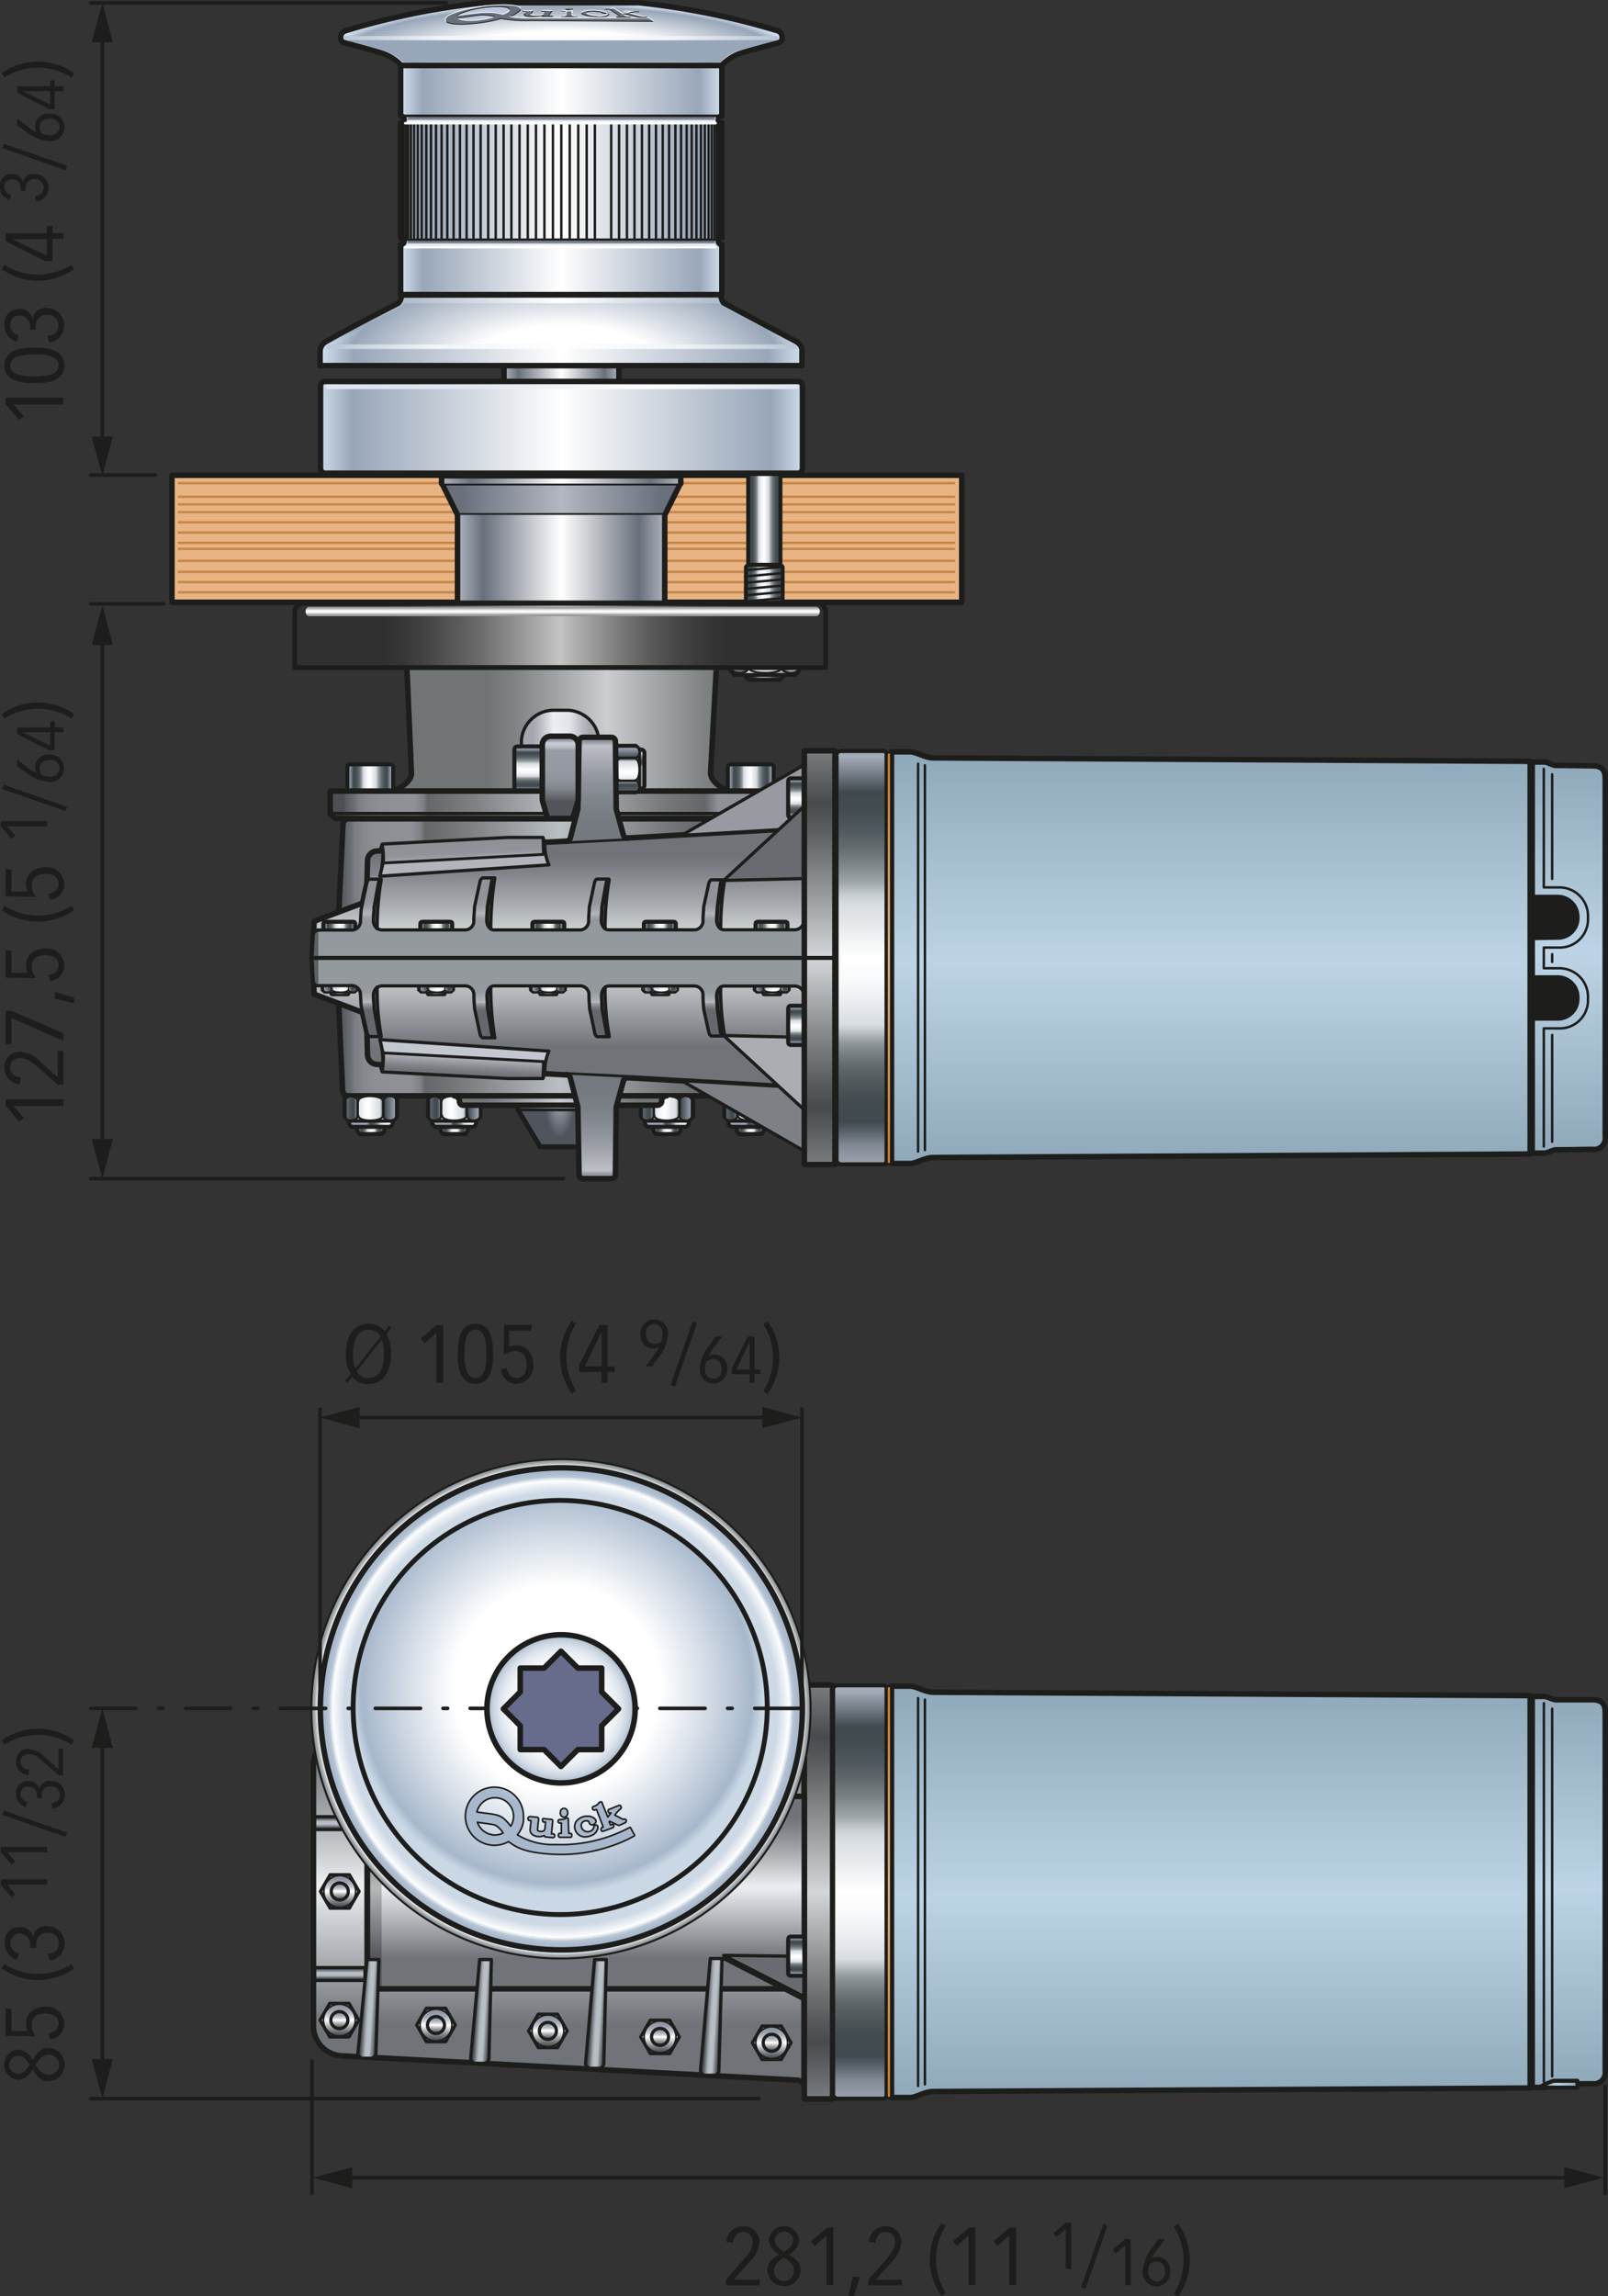 <svg xmlns="http://www.w3.org/2000/svg" xmlns:xlink="http://www.w3.org/1999/xlink" viewBox="0 0 198.16 282.91"><rect x="0" y="0" width="198.16" height="282.91" fill="#333333" stroke="none"/><defs><style>.a{isolation:isolate;}.aa,.ab,.ac,.ad,.ae,.af,.ag,.ah,.ai,.aj,.ak,.al,.am,.an,.ap,.aq,.as,.at,.au,.av,.aw,.ax,.ay,.az,.b,.ba,.bb,.bc,.bd,.be,.bf,.bg,.bh,.bi,.bj,.bk,.bl,.bm,.bn,.bo,.bq,.bs,.bu,.bv,.c,.ca,.cb,.ci,.cj,.ck,.cl,.cm,.cn,.co,.cp,.cq,.cr,.cs,.ct,.cu,.cv,.cw,.cx,.cy,.cz,.d,.da,.db,.dc,.dd,.de,.df,.dg,.dh,.di,.dj,.dk,.dl,.dm,.dn,.do,.dp,.dq,.dr,.ds,.dt,.du,.dv,.dw,.dx,.dy,.dz,.e,.ea,.eb,.ec,.ed,.ee,.ef,.eg,.eh,.ei,.ej,.ek,.el,.em,.en,.eo,.ep,.eq,.er,.es,.et,.eu,.ev,.ew,.ex,.ey,.ez,.f,.fa,.fb,.fc,.fd,.fe,.ff,.fg,.fh,.fi,.fj,.fk,.fl,.fm,.fn,.fo,.fp,.fq,.fr,.fs,.ft,.fu,.fv,.fw,.fx,.fy,.fz,.g,.ga,.gb,.gc,.gd,.ge,.gf,.gg,.gh,.gi,.gj,.gk,.gl,.h,.i,.j,.k,.l,.m,.n,.o,.p,.q,.r,.s,.t,.u,.v,.w,.x,.y,.z{stroke:#1d1d1b;}.aa,.ab,.ac,.ad,.ae,.af,.ag,.ah,.ai,.aj,.ak,.al,.am,.an,.ao,.ap,.aq,.as,.at,.au,.av,.aw,.ax,.ay,.az,.b,.ba,.bb,.bc,.bd,.be,.bf,.bg,.bh,.bi,.bj,.bk,.bl,.bm,.bn,.bo,.bp,.bq,.bs,.bu,.bv,.c,.ca,.cb,.ce,.cf,.ci,.cj,.ck,.cl,.cm,.cn,.co,.cp,.cq,.cr,.cs,.ct,.cu,.cw,.cx,.cz,.d,.da,.db,.dc,.dd,.df,.dg,.dh,.di,.dj,.dk,.dl,.dm,.dn,.do,.dp,.dq,.dr,.ds,.dt,.du,.dv,.dw,.dx,.dy,.dz,.e,.ea,.eb,.ec,.ed,.ee,.ef,.eg,.eh,.ei,.ek,.el,.em,.en,.eo,.ep,.eq,.er,.es,.et,.eu,.ev,.ew,.ex,.ey,.ez,.f,.fa,.fb,.fc,.fd,.fe,.ff,.fg,.fh,.fi,.fj,.fk,.fl,.fm,.fn,.fo,.fp,.fq,.fr,.fs,.ft,.fu,.fv,.fw,.fx,.fy,.fz,.g,.ga,.gb,.gc,.gd,.ge,.gf,.gg,.gh,.gi,.gj,.gk,.gl,.h,.i,.j,.k,.l,.m,.n,.o,.p,.q,.r,.s,.t,.u,.v,.w,.x,.y,.z{stroke-linecap:round;}.aa,.ab,.ac,.ad,.ae,.af,.ag,.ah,.ai,.aj,.ak,.al,.am,.an,.ao,.ap,.aq,.as,.at,.au,.av,.aw,.ax,.ay,.az,.b,.ba,.bb,.bc,.bd,.be,.bf,.bg,.bh,.bi,.bj,.bk,.bl,.bm,.bn,.bo,.bp,.bq,.bs,.bu,.bv,.c,.cb,.cf,.ci,.cj,.ck,.cl,.cm,.cn,.co,.cp,.cq,.cr,.cs,.ct,.cu,.cw,.cx,.cz,.d,.da,.db,.dc,.dd,.df,.dg,.dh,.di,.dj,.dk,.dl,.dm,.dn,.do,.dp,.dq,.dr,.ds,.dt,.du,.dv,.dw,.dx,.dy,.dz,.e,.ea,.eb,.ec,.ed,.ee,.ef,.eg,.eh,.ei,.ej,.ek,.el,.em,.en,.eo,.ep,.eq,.er,.es,.et,.eu,.ev,.ew,.ex,.ey,.ez,.f,.fa,.fb,.fc,.fd,.fe,.ff,.fg,.fh,.fi,.fj,.fk,.fl,.fm,.fn,.fo,.fp,.fq,.fr,.fs,.ft,.fu,.fv,.fw,.fx,.fy,.fz,.g,.ga,.gb,.gc,.gd,.ge,.gf,.gg,.gh,.gi,.gj,.gk,.gl,.h,.i,.j,.k,.l,.m,.n,.o,.p,.q,.r,.s,.t,.u,.v,.w,.x,.y,.z{stroke-linejoin:round;}.af,.ag,.an,.aq,.b,.bm,.bn,.bo,.bq,.bs,.bu,.bv,.c,.cj,.cn,.co,.cp,.cq,.cu,.cz,.d,.dd,.e,.ei,.ek,.ga,.gb,.gc,.gf,.gk{stroke-width:0.68px;}.b{fill:url(#a);}.c{fill:url(#b);}.d{fill:url(#c);}.e{fill:url(#d);}.ab,.ac,.ae,.cr,.cv,.de,.el,.em,.en,.eo,.ep,.eq,.es,.f,.fy,.fz,.g,.h,.i,.j,.k,.l,.n,.p,.q,.s,.t,.v,.w,.y,.z{stroke-width:0.4px;}.f{fill:url(#e);}.g{fill:url(#f);}.h{fill:url(#g);}.i{fill:url(#h);}.j{fill:url(#i);}.k{fill:url(#j);}.l{fill:#686c70;}.ak,.as,.at,.ci,.cs,.da,.db,.dc,.dg,.dk,.dm,.dq,.ds,.dw,.dy,.ec,.ee,.er,.fs,.ft,.fu,.fv,.fw,.fx,.gd,.ge,.m{stroke-width:0.5px;}.m{fill:url(#k);}.n{fill:url(#l);}.aa,.ad,.cl,.o,.r,.u,.x{stroke-width:0.2px;}.o{fill:url(#m);}.p{fill:url(#n);}.q{fill:url(#o);}.r{fill:url(#p);}.s{fill:url(#q);}.t{fill:url(#r);}.u{fill:url(#s);}.v{fill:url(#t);}.w{fill:url(#u);}.x{fill:url(#v);}.y{fill:url(#w);}.z{fill:url(#x);}.aa{fill:url(#y);}.ab{fill:url(#z);}.ac{fill:url(#aa);}.ad{fill:url(#ab);}.ae{fill:url(#ac);}.af{fill:url(#ad);}.ag{fill:url(#ae);}.ah,.ao,.ap,.bp,.ca,.cb,.cd,.ce,.cf,.cm,.cy,.de,.ej{fill:none;}.ah,.ai,.aj,.al,.ao,.au,.av,.aw,.ax,.ay,.az,.ba,.bb,.bc,.bd,.be,.bf,.bg,.bh,.bi,.bj,.bk,.bl,.cf,.ct,.di,.dj,.do,.dp,.du,.dv,.ea,.eb,.eg,.eh,.et,.eu,.ey,.ez,.fd,.fe,.fi,.fj,.fn,.fo,.gi,.gj{stroke-width:0.3px;}.ai{fill:url(#af);}.aj{fill:url(#ag);}.ak{fill:url(#ah);}.al{fill:url(#ai);}.am,.dh,.dn,.dt,.dz,.ef,.gh{stroke-width:0.25px;}.am{fill:url(#aj);}.an{fill:#e9b483;}.ao{stroke:#c5874b;}.ap,.cm{stroke-width:0.45px;}.aq{fill:url(#ak);}.ar,.cr{fill:#1d1d1b;}.as{fill:url(#al);}.at{fill:url(#am);}.au{fill:url(#an);}.av{fill:url(#ao);}.aw{fill:url(#ap);}.ax{fill:url(#aq);}.ay{fill:url(#ar);}.az{fill:url(#as);}.ba{fill:url(#at);}.bb{fill:url(#au);}.bc{fill:url(#av);}.bd{fill:url(#aw);}.be{fill:url(#ax);}.bf{fill:url(#ay);}.bg{fill:url(#az);}.bh{fill:url(#ba);}.bi{fill:url(#bb);}.bj{fill:url(#bc);}.bk{fill:url(#bd);}.bl{fill:url(#be);}.bm{fill:url(#bf);}.bn{fill:url(#bg);}.bo{fill:url(#bh);}.bp,.cd,.ce,.cf{stroke:#fff;}.bp{stroke-width:1.29px;}.bq{fill:url(#bi);}.br{fill:url(#bj);}.bs{fill:url(#bk);}.bt{fill:#98a6b9;}.bu{fill:url(#bl);}.bv{fill:url(#bm);}.bw{fill:url(#bn);}.bx{fill:url(#bo);}.by{fill:url(#bp);}.bz{fill:#69707c;}.ca,.cb,.cd,.ce{stroke-width:0.1px;}.cc{fill:#bcc9de;}.cg{fill:url(#bq);}.ch{fill:url(#br);}.ci{fill:url(#bs);}.cj{fill:url(#bt);}.ck,.gl{stroke-width:0.6px;}.ck{fill:url(#bu);}.cl{fill:url(#bv);}.cm{stroke-dasharray:5.57 2.78 0.56 2.78;}.cn{fill:url(#cb);}.co{fill:#676b8c;}.cp{fill:url(#cc);}.cq{fill:url(#cd);}.cs{fill:url(#ce);}.ct{fill:url(#cf);}.cu{fill:url(#cg);}.cv,.cy,.de{stroke-miterlimit:10;}.cv{fill:url(#ch);}.cw,.cx{stroke-width:0.59px;}.cw{fill:url(#ci);}.cx{fill:url(#cj);}.cy,.ej{stroke-width:0.35px;}.cz{fill:url(#ck);}.da{fill:url(#cl);}.db{fill:url(#cm);}.dc{fill:url(#cn);}.dd{fill:url(#co);}.df,.dl,.dr,.dx,.ed,.gg{stroke-width:0.49px;}.df{fill:url(#cp);}.dg{fill:url(#cq);}.dh{fill:url(#cr);}.di{fill:url(#cs);}.dj{fill:url(#ct);}.dk{fill:url(#cu);}.dl{fill:url(#cv);}.dm{fill:url(#cw);}.dn{fill:url(#cx);}.do{fill:url(#cy);}.dp{fill:url(#cz);}.dq{fill:url(#da);}.dr{fill:url(#db);}.ds{fill:url(#dc);}.dt{fill:url(#dd);}.du{fill:url(#de);}.dv{fill:url(#df);}.dw{fill:url(#dg);}.dx{fill:url(#dh);}.dy{fill:url(#di);}.dz{fill:url(#dj);}.ea{fill:url(#dk);}.eb{fill:url(#dl);}.ec{fill:url(#dm);}.ed{fill:url(#dn);}.ee{fill:url(#do);}.ef{fill:url(#dp);}.eg{fill:url(#dq);}.eh{fill:url(#dr);}.ei{fill:url(#ds);}.ek{fill:url(#dt);}.el{fill:#979aa1;}.em{fill:#7d8085;}.en{fill:url(#du);}.eo{fill:url(#dv);}.ep{fill:url(#dw);}.eq{fill:url(#dx);}.er{fill:url(#dy);}.es{fill:#aaadb1;}.et{fill:url(#dz);}.eu{fill:url(#ea);}.ev,.ew,.ex,.fa,.fb,.fc,.ff,.fg,.fh,.fk,.fl,.fm,.fp,.fq,.fr{stroke-width:0.15px;}.ev{fill:url(#eb);}.ew{fill:url(#ec);}.ex{fill:url(#ed);}.ey{fill:url(#ee);}.ez{fill:url(#ef);}.fa{fill:url(#eg);}.fb{fill:url(#eh);}.fc{fill:url(#ei);}.fd{fill:url(#ej);}.fe{fill:url(#ek);}.ff{fill:url(#el);}.fg{fill:url(#em);}.fh{fill:url(#en);}.fi{fill:url(#eo);}.fj{fill:url(#ep);}.fk{fill:url(#eq);}.fl{fill:url(#er);}.fm{fill:url(#es);}.fn{fill:url(#et);}.fo{fill:url(#eu);}.fp{fill:url(#ev);}.fq{fill:url(#ew);}.fr{fill:url(#ex);}.fs{fill:url(#ey);}.ft{fill:url(#ez);}.fu{fill:url(#fa);}.fv{fill:url(#fb);}.fw{fill:url(#fc);}.fx{fill:url(#fd);}.fy{fill:url(#fe);}.fz{fill:#5e5f61;}.ga{fill:url(#ff);}.gb{fill:url(#fg);}.gc{fill:url(#fh);}.gd{fill:url(#fi);}.ge{fill:url(#fj);}.gf{fill:url(#fk);}.gg{fill:url(#fl);}.gh{fill:url(#fm);}.gi{fill:url(#fn);}.gj{fill:url(#fo);}.gk{fill:url(#fp);}.gl{fill:url(#fq);}.gm{mix-blend-mode:overlay;fill:url(#fr);}</style><linearGradient id="a" x1="271.39" y1="643.39" x2="271.39" y2="597.05" gradientUnits="userSpaceOnUse"><stop offset="0.16" stop-color="#707478"/><stop offset="0.53" stop-color="#eceff2"/><stop offset="0.7" stop-color="#aaaeb1"/><stop offset="0.83" stop-color="#808488"/><stop offset="0.89" stop-color="#707478"/></linearGradient><linearGradient id="b" x1="303.38" y1="646.17" x2="303.38" y2="593.19" gradientUnits="userSpaceOnUse"><stop offset="0" stop-color="#808486"/><stop offset="0.15" stop-color="#484b4b"/><stop offset="0.21" stop-color="#5a5d5d"/><stop offset="0.33" stop-color="#898c8d"/><stop offset="0.5" stop-color="#d4d7d9"/><stop offset="0.5" stop-color="#d4d7d9"/><stop offset="0.5" stop-color="#d4d7d9"/><stop offset="0.68" stop-color="#898c8d"/><stop offset="0.8" stop-color="#5a5d5d"/><stop offset="0.86" stop-color="#484b4b"/><stop offset="1" stop-color="#808486"/></linearGradient><linearGradient id="c" x1="72.2" y1="245.06" x2="72.2" y2="221.33" xlink:href="#a"/><linearGradient id="d" x1="248.67" y1="631.62" x2="248.67" y2="607.9" gradientUnits="userSpaceOnUse"><stop offset="0.16" stop-color="#525457"/><stop offset="0.53" stop-color="#b6b8ba"/><stop offset="0.66" stop-color="#8c8e90"/><stop offset="0.81" stop-color="#626467"/><stop offset="0.89" stop-color="#525457"/></linearGradient><linearGradient id="e" x1="257.79" y1="631.76" x2="260.05" y2="631.76" gradientTransform="translate(28.79 -12.52) rotate(3.55)" gradientUnits="userSpaceOnUse"><stop offset="0.16" stop-color="#505459"/><stop offset="0.25" stop-color="#7a7f84"/><stop offset="0.33" stop-color="#9ca2a7"/><stop offset="0.4" stop-color="#b0b7bc"/><stop offset="0.44" stop-color="#b8bfc4"/><stop offset="0.62" stop-color="#b8bfc4"/><stop offset="0.73" stop-color="#898e93"/><stop offset="0.84" stop-color="#606469"/><stop offset="0.89" stop-color="#505459"/></linearGradient><linearGradient id="f" x1="271.71" y1="631.16" x2="273.97" y2="631.16" xlink:href="#e"/><linearGradient id="g" x1="285.88" y1="630.59" x2="288.15" y2="630.59" xlink:href="#e"/><linearGradient id="h" x1="300.07" y1="630.08" x2="302.33" y2="630.08" xlink:href="#e"/><linearGradient id="i" x1="41.88" y1="244.01" x2="41.88" y2="242.43" gradientTransform="matrix(1, 0, 0, 1, 0, 0)" xlink:href="#e"/><linearGradient id="j" x1="41.88" y1="225.42" x2="41.88" y2="223.84" gradientTransform="matrix(1, 0, 0, 1, 0, 0)" xlink:href="#e"/><linearGradient id="k" x1="575.38" y1="286.1" x2="570.56" y2="286.1" gradientTransform="translate(586.76 54.59) rotate(90)" gradientUnits="userSpaceOnUse"><stop offset="0" stop-color="#9da6b7"/><stop offset="0.02" stop-color="#99a2b3"/><stop offset="0.05" stop-color="#8e97a6"/><stop offset="0.08" stop-color="#7c8592"/><stop offset="0.1" stop-color="#636c75"/><stop offset="0.13" stop-color="#424b50"/><stop offset="0.13" stop-color="#40494d"/><stop offset="0.18" stop-color="#434c50"/><stop offset="0.21" stop-color="#4d5559"/><stop offset="0.25" stop-color="#5d6569"/><stop offset="0.28" stop-color="#747c80"/><stop offset="0.31" stop-color="#92999d"/><stop offset="0.33" stop-color="#b6bcc0"/><stop offset="0.35" stop-color="#d8dde1"/><stop offset="0.4" stop-color="#eaecef"/><stop offset="0.45" stop-color="#f9fafb"/><stop offset="0.5" stop-color="#fff"/><stop offset="0.57" stop-color="#e7eaec"/><stop offset="0.62" stop-color="#d8dde1"/><stop offset="0.64" stop-color="#c7cdd1"/><stop offset="0.67" stop-color="#9ea5a9"/><stop offset="0.71" stop-color="#7c8488"/><stop offset="0.75" stop-color="#626a6e"/><stop offset="0.79" stop-color="#4f585c"/><stop offset="0.83" stop-color="#444d51"/><stop offset="0.87" stop-color="#40494d"/><stop offset="0.95" stop-color="#9da6b7"/></linearGradient><linearGradient id="l" x1="41.87" y1="235.11" x2="41.87" y2="230.98" gradientUnits="userSpaceOnUse"><stop offset="0" stop-color="#40494d"/><stop offset="0.06" stop-color="#4f575b"/><stop offset="0.17" stop-color="#757c7f"/><stop offset="0.33" stop-color="#b4b7b9"/><stop offset="0.5" stop-color="#fff"/><stop offset="0.54" stop-color="#f0f2f3"/><stop offset="0.63" stop-color="#cbcfd5"/><stop offset="0.73" stop-color="#aeb4be"/><stop offset="0.82" stop-color="#9aa1ad"/><stop offset="0.91" stop-color="#8d96a3"/><stop offset="1" stop-color="#8992a0"/></linearGradient><linearGradient id="m" x1="41.87" y1="235.01" x2="41.87" y2="231.08" xlink:href="#l"/><linearGradient id="n" x1="41.87" y1="234.09" x2="41.87" y2="232" xlink:href="#l"/><linearGradient id="o" x1="41.82" y1="250.97" x2="41.82" y2="246.84" xlink:href="#l"/><linearGradient id="p" x1="41.82" y1="250.87" x2="41.82" y2="246.94" xlink:href="#l"/><linearGradient id="q" x1="41.82" y1="249.95" x2="41.82" y2="247.86" xlink:href="#l"/><linearGradient id="r" x1="53.73" y1="251.57" x2="53.73" y2="247.44" xlink:href="#l"/><linearGradient id="s" x1="53.73" y1="251.47" x2="53.73" y2="247.54" xlink:href="#l"/><linearGradient id="t" x1="53.73" y1="250.55" x2="53.73" y2="248.46" xlink:href="#l"/><linearGradient id="u" x1="67.52" y1="252.29" x2="67.52" y2="248.17" xlink:href="#l"/><linearGradient id="v" x1="67.52" y1="252.19" x2="67.52" y2="248.26" xlink:href="#l"/><linearGradient id="w" x1="67.52" y1="251.27" x2="67.52" y2="249.18" xlink:href="#l"/><linearGradient id="x" x1="81.34" y1="253.03" x2="81.34" y2="248.91" xlink:href="#l"/><linearGradient id="y" x1="81.34" y1="252.94" x2="81.34" y2="249.01" xlink:href="#l"/><linearGradient id="z" x1="81.34" y1="252.02" x2="81.34" y2="249.93" xlink:href="#l"/><linearGradient id="aa" x1="95.1" y1="253.75" x2="95.1" y2="249.63" xlink:href="#l"/><linearGradient id="ab" x1="95.1" y1="253.65" x2="95.1" y2="249.72" xlink:href="#l"/><linearGradient id="ac" x1="95.1" y1="252.73" x2="95.1" y2="250.64" xlink:href="#l"/><linearGradient id="ad" x1="487.2" y1="66.21" x2="487.2" y2="11.52" gradientTransform="matrix(1, 0, 0, -1, -135.47, 658.54)" gradientUnits="userSpaceOnUse"><stop offset="0" stop-color="#8ba4b6"/><stop offset="0.51" stop-color="#bcd4e6"/><stop offset="1" stop-color="#8ba4b6"/></linearGradient><linearGradient id="ae" x1="528.94" y1="666.01" x2="528.94" y2="613.82" gradientTransform="translate(-133.1 -20.25)" xlink:href="#ad"/><linearGradient id="af" x1="-265.11" y1="-448.14" x2="-265.11" y2="-549.22" gradientTransform="matrix(1.24, 0, 0, -1.18, 441.21, -385.37)" gradientUnits="userSpaceOnUse"><stop offset="0" stop-color="#999"/><stop offset="0.5" stop-color="#ccc"/><stop offset="1" stop-color="#999"/></linearGradient><linearGradient id="ag" x1="-264.43" y1="-448.73" x2="-264.43" y2="-549.01" xlink:href="#af"/><linearGradient id="ah" x1="-279.52" y1="678.93" x2="-279.52" y2="624.01" gradientTransform="translate(447.59 -418.35) scale(1.22 1)" gradientUnits="userSpaceOnUse"><stop offset="0" stop-color="#a3aab8"/><stop offset="0.02" stop-color="#9fa6b4"/><stop offset="0.05" stop-color="#949ba7"/><stop offset="0.08" stop-color="#808893"/><stop offset="0.1" stop-color="#666e76"/><stop offset="0.13" stop-color="#434c51"/><stop offset="0.13" stop-color="#40494d"/><stop offset="0.18" stop-color="#434c50"/><stop offset="0.21" stop-color="#4d5559"/><stop offset="0.25" stop-color="#5d6569"/><stop offset="0.28" stop-color="#747c80"/><stop offset="0.31" stop-color="#92999d"/><stop offset="0.33" stop-color="#b6bcc0"/><stop offset="0.35" stop-color="#d8dde1"/><stop offset="0.4" stop-color="#eaecef"/><stop offset="0.45" stop-color="#f9fafb"/><stop offset="0.5" stop-color="#fff"/><stop offset="0.57" stop-color="#e7eaec"/><stop offset="0.62" stop-color="#d8dde1"/><stop offset="0.64" stop-color="#c7cdd1"/><stop offset="0.67" stop-color="#9ea5a9"/><stop offset="0.71" stop-color="#7c8488"/><stop offset="0.75" stop-color="#626a6e"/><stop offset="0.79" stop-color="#4f585c"/><stop offset="0.83" stop-color="#444d51"/><stop offset="0.87" stop-color="#40494d"/><stop offset="0.95" stop-color="#a3aab8"/></linearGradient><linearGradient id="ai" x1="109.55" y1="258.49" x2="109.55" y2="207.75" gradientUnits="userSpaceOnUse"><stop offset="0" stop-color="#dc822f"/><stop offset="0.51" stop-color="#ecbd89"/><stop offset="1" stop-color="#dc822f"/></linearGradient><radialGradient id="aj" cx="36.9" cy="602.95" r="30.76" gradientTransform="translate(234.75 -5.83)" gradientUnits="userSpaceOnUse"><stop offset="0.93" stop-color="#707475"/><stop offset="0.94" stop-color="#828687"/><stop offset="0.96" stop-color="#b1b5b7"/><stop offset="0.98" stop-color="#e6e9ec"/><stop offset="0.98" stop-color="#caced1"/><stop offset="0.99" stop-color="#9ba0a2"/><stop offset="1" stop-color="#898e90"/></radialGradient><linearGradient id="ak" x1="21.55" y1="438.45" x2="52.28" y2="438.45" gradientTransform="translate(32.24 -376.92)" gradientUnits="userSpaceOnUse"><stop offset="0.1" stop-color="#69707c"/><stop offset="0.5" stop-color="#b3b7c1"/><stop offset="0.9" stop-color="#69707c"/></linearGradient><linearGradient id="al" x1="402.56" y1="427.54" x2="407.08" y2="427.54" gradientTransform="translate(-310.64 -363.69)" xlink:href="#k"/><linearGradient id="am" x1="402.25" y1="440.36" x2="407.39" y2="440.36" gradientTransform="translate(-310.64 -363.69)" xlink:href="#k"/><linearGradient id="an" x1="424.36" y1="475.03" x2="415.52" y2="475.03" gradientTransform="translate(-325.85 -404.21)" gradientUnits="userSpaceOnUse"><stop offset="0" stop-color="#afafaf"/><stop offset="0.18" stop-color="#c1c1c1"/><stop offset="0.5" stop-color="#eaeaea"/><stop offset="0.82" stop-color="#c1c1c1"/><stop offset="1" stop-color="#afafaf"/></linearGradient><linearGradient id="ao" x1="424.46" y1="474.26" x2="415.61" y2="474.26" xlink:href="#an"/><linearGradient id="ap" x1="424.36" y1="476.57" x2="415.52" y2="476.57" xlink:href="#an"/><linearGradient id="aq" x1="424.46" y1="475.8" x2="415.61" y2="475.8" xlink:href="#an"/><linearGradient id="ar" x1="424.36" y1="478.12" x2="415.52" y2="478.12" xlink:href="#an"/><linearGradient id="as" x1="424.46" y1="477.35" x2="415.61" y2="477.35" xlink:href="#an"/><linearGradient id="at" x1="424.46" y1="479.66" x2="415.61" y2="479.66" xlink:href="#an"/><linearGradient id="au" x1="424.55" y1="478.89" x2="415.7" y2="478.89" xlink:href="#an"/><linearGradient id="av" x1="424.46" y1="481.2" x2="415.61" y2="481.2" xlink:href="#an"/><linearGradient id="aw" x1="424.55" y1="480.43" x2="415.7" y2="480.43" xlink:href="#an"/><linearGradient id="ax" x1="424.46" y1="482.74" x2="415.61" y2="482.74" xlink:href="#an"/><linearGradient id="ay" x1="424.55" y1="481.97" x2="415.7" y2="481.97" xlink:href="#an"/><linearGradient id="az" x1="424.46" y1="484.29" x2="415.61" y2="484.29" xlink:href="#an"/><linearGradient id="ba" x1="424.55" y1="483.52" x2="415.7" y2="483.52" xlink:href="#an"/><linearGradient id="bb" x1="424.46" y1="485.83" x2="415.61" y2="485.83" xlink:href="#an"/><linearGradient id="bc" x1="424.55" y1="485.06" x2="415.7" y2="485.06" xlink:href="#an"/><linearGradient id="bd" x1="424.46" y1="487.37" x2="415.61" y2="487.37" xlink:href="#an"/><linearGradient id="be" x1="424.55" y1="486.6" x2="415.7" y2="486.6" xlink:href="#an"/><linearGradient id="bf" x1="21.55" y1="436.03" x2="52.28" y2="436.03" gradientTransform="translate(32.24 -376.92)" gradientUnits="userSpaceOnUse"><stop offset="0" stop-color="#babec8"/><stop offset="0.14" stop-color="#69707c"/><stop offset="0.5" stop-color="#fff"/><stop offset="0.86" stop-color="#69707c"/><stop offset="1" stop-color="#babec8"/></linearGradient><linearGradient id="bg" x1="23.6" y1="446.38" x2="50.23" y2="446.38" gradientTransform="translate(234.76 9.64)" xlink:href="#bf"/><linearGradient id="bh" x1="29.57" y1="422.55" x2="44.34" y2="422.55" xlink:href="#bf"/><linearGradient id="bi" x1="241.99" y1="427.24" x2="301.3" y2="427.24" gradientUnits="userSpaceOnUse"><stop offset="0" stop-color="#d1dfed"/><stop offset="0.07" stop-color="#98a6b9"/><stop offset="0.5" stop-color="#fff"/><stop offset="0.93" stop-color="#98a6b9"/><stop offset="1" stop-color="#d1dfed"/></linearGradient><radialGradient id="bj" cx="271.94" cy="434.75" r="30.18" gradientTransform="translate(0 224) scale(1 0.48)" gradientUnits="userSpaceOnUse"><stop offset="0.42" stop-color="#fff"/><stop offset="0.9" stop-color="#98a6b9"/><stop offset="1" stop-color="#d1dfed"/></radialGradient><radialGradient id="bk" cx="253.7" cy="394.19" r="29.12" gradientTransform="matrix(-1, 0, 0, 0.23, 525.41, 302.98)" gradientUnits="userSpaceOnUse"><stop offset="0.13" stop-color="#fff"/><stop offset="0.49" stop-color="#fff"/><stop offset="0.93" stop-color="#98a6b9"/><stop offset="1" stop-color="#d1dfed"/></radialGradient><linearGradient id="bl" x1="241.72" y1="439.22" x2="301.7" y2="439.22" xlink:href="#bi"/><linearGradient id="bm" x1="291.48" y1="408.75" x2="251.89" y2="408.75" xlink:href="#bi"/><linearGradient id="bn" x1="271.69" y1="416.67" x2="271.69" y2="416.27" gradientUnits="userSpaceOnUse"><stop offset="0" stop-color="#f1f4f7"/><stop offset="0.12" stop-color="#d5d9df"/><stop offset="0.38" stop-color="#9da3ae"/><stop offset="0.57" stop-color="#7a8290"/><stop offset="0.67" stop-color="#6d7585"/></linearGradient><linearGradient id="bo" x1="271.69" y1="401.45" x2="271.69" y2="401.02" xlink:href="#bn"/><linearGradient id="bp" x1="284.13" y1="434.96" x2="242.48" y2="434.96" gradientTransform="translate(543.38 869.18) rotate(180)" gradientUnits="userSpaceOnUse"><stop offset="0" stop-color="#dfe5ee"/><stop offset="0.57" stop-color="#fff"/><stop offset="0.79" stop-color="#ecf0f5"/><stop offset="1" stop-color="#dfe5ee"/></linearGradient><linearGradient id="bq" x1="242.93" y1="429.27" x2="300.35" y2="429.27" gradientUnits="userSpaceOnUse"><stop offset="0" stop-color="#b8c5d5"/><stop offset="0.22" stop-color="#f1f4f8"/><stop offset="0.5" stop-color="#fff"/><stop offset="0.76" stop-color="#f1f4f7"/><stop offset="1" stop-color="#b8c5d5"/></linearGradient><linearGradient id="br" x1="245.05" y1="391.2" x2="297.95" y2="391.2" xlink:href="#bq"/><linearGradient id="bs" x1="291.58" y1="762.13" x2="296.83" y2="762.13" gradientTransform="translate(100.33 -118.77)" xlink:href="#ad"/><radialGradient id="bt" cx="36.9" cy="602.95" r="29.99" gradientTransform="translate(234.75 -5.83)" gradientUnits="userSpaceOnUse"><stop offset="0.89" stop-color="#ced9e6"/><stop offset="0.94" stop-color="#fff"/><stop offset="0.94" stop-color="#eef2f5"/><stop offset="0.95" stop-color="#d4dde6"/><stop offset="0.95" stop-color="#c0ccdb"/><stop offset="0.96" stop-color="#b2c1d2"/><stop offset="0.97" stop-color="#aabacd"/><stop offset="0.99" stop-color="#a7b8cc"/></radialGradient><radialGradient id="bu" cx="271.84" cy="596.81" r="25.5" gradientTransform="matrix(0.23, 0.97, -0.97, 0.23, 790.2, 195.07)" gradientUnits="userSpaceOnUse"><stop offset="0.5" stop-color="#fff"/><stop offset="0.73" stop-color="#d4dce6"/><stop offset="0.95" stop-color="#a7b8cc"/><stop offset="1" stop-color="#cad8e5"/></radialGradient><radialGradient id="bv" cx="271.78" cy="597.33" r="17.47" gradientUnits="userSpaceOnUse"><stop offset="0.34" stop-color="#fff"/><stop offset="0.41" stop-color="#f8f9fb"/><stop offset="0.52" stop-color="#e4eaf0"/><stop offset="0.64" stop-color="#c4d0dd"/><stop offset="0.73" stop-color="#a7b8cc"/></radialGradient><radialGradient id="cb" cx="36.88" cy="602.78" r="9.49" gradientTransform="translate(234.77 -5.67)" gradientUnits="userSpaceOnUse"><stop offset="0.5" stop-color="#f5f7f9"/><stop offset="0.65" stop-color="#f3f5f8"/><stop offset="0.74" stop-color="#eaeef3"/><stop offset="0.81" stop-color="#dce3eb"/><stop offset="0.88" stop-color="#c8d3df"/><stop offset="0.93" stop-color="#aebed0"/><stop offset="0.95" stop-color="#a7b8cc"/><stop offset="1" stop-color="#cad8e5"/></radialGradient><linearGradient id="cc" x1="487.2" y1="181.33" x2="487.2" y2="126.64" xlink:href="#ad"/><linearGradient id="cd" x1="528.94" y1="550.89" x2="528.94" y2="498.7" gradientTransform="translate(-133.1 -20.25)" xlink:href="#ad"/><linearGradient id="ce" x1="-279.35" y1="563.81" x2="-279.35" y2="508.89" xlink:href="#ah"/><linearGradient id="cf" x1="109.55" y1="143.44" x2="109.55" y2="92.7" xlink:href="#ai"/><linearGradient id="cg" x1="1118.05" y1="743.79" x2="1167" y2="743.79" gradientTransform="translate(-693.84 -226.83) scale(0.85 0.94)" gradientUnits="userSpaceOnUse"><stop offset="0.15" stop-color="#707475"/><stop offset="0.24" stop-color="#828687"/><stop offset="0.41" stop-color="#b1b4b6"/><stop offset="0.5" stop-color="#cbcdd0"/><stop offset="0.59" stop-color="#b1b4b6"/><stop offset="0.77" stop-color="#828687"/><stop offset="0.86" stop-color="#707475"/></linearGradient><linearGradient id="ch" x1="266.79" y1="479.1" x2="276.37" y2="479.1" gradientUnits="userSpaceOnUse"><stop offset="0.15" stop-color="#a4a7ae"/><stop offset="0.23" stop-color="#b6b9bf"/><stop offset="0.39" stop-color="#e5e8ec"/><stop offset="0.41" stop-color="#eceff2"/><stop offset="0.62" stop-color="#e1e4e8"/><stop offset="0.79" stop-color="#b6b9bf"/><stop offset="0.88" stop-color="#a4a7ae"/></linearGradient><linearGradient id="ci" x1="253.35" y1="570.55" x2="264.12" y2="570.55" gradientTransform="translate(-189.7 -437.05)" gradientUnits="userSpaceOnUse"><stop offset="0.1" stop-color="#69707c"/><stop offset="0.5" stop-color="#fff"/><stop offset="0.9" stop-color="#69707c"/></linearGradient><radialGradient id="cj" cx="258.67" cy="571" r="2.38" gradientTransform="translate(-189.7 -1882.95) scale(1 3.53)" gradientUnits="userSpaceOnUse"><stop offset="0" stop-color="#d8dde1"/><stop offset="0.9" stop-color="#4f545d"/></radialGradient><linearGradient id="ck" x1="242.87" y1="504.52" x2="300.24" y2="504.52" gradientUnits="userSpaceOnUse"><stop offset="0.03" stop-color="#4c5054"/><stop offset="0.03" stop-color="#54585c"/><stop offset="0.05" stop-color="#6a6d72"/><stop offset="0.06" stop-color="#7b7d83"/><stop offset="0.08" stop-color="#86898e"/><stop offset="0.11" stop-color="#8d8f95"/><stop offset="0.18" stop-color="#8f9197"/><stop offset="0.2" stop-color="#7e8085"/><stop offset="0.21" stop-color="#646668"/><stop offset="0.32" stop-color="#818487"/><stop offset="0.5" stop-color="#babfc3"/><stop offset="0.58" stop-color="#a2a6a9"/><stop offset="0.73" stop-color="#75787a"/><stop offset="0.81" stop-color="#646668"/><stop offset="0.83" stop-color="#808287"/><stop offset="0.84" stop-color="#8f9197"/><stop offset="0.92" stop-color="#8d8f94"/><stop offset="0.97" stop-color="#85878c"/><stop offset="1" stop-color="#7d7f83"/></linearGradient><linearGradient id="cl" x1="188.19" y1="139.74" x2="182.54" y2="139.74" gradientTransform="translate(480.4 622.15) rotate(180)" xlink:href="#k"/><linearGradient id="cm" x1="428.43" y1="254.16" x2="422.78" y2="254.16" gradientTransform="translate(521.75 55.75) rotate(90)" xlink:href="#k"/><linearGradient id="cn" x1="235.08" y1="139.74" x2="229.43" y2="139.74" gradientTransform="translate(480.4 622.15) rotate(180)" xlink:href="#k"/><linearGradient id="co" x1="40.77" y1="99.15" x2="97.62" y2="99.15" xlink:href="#ck"/><linearGradient id="cp" x1="966.85" y1="669.42" x2="972.85" y2="669.42" gradientTransform="translate(687.06 -790.19) rotate(90) scale(0.91 0.91)" gradientUnits="userSpaceOnUse"><stop offset="0" stop-color="#acafb1"/><stop offset="0.5" stop-color="#dce0e3"/><stop offset="1" stop-color="#acafb1"/></linearGradient><linearGradient id="cq" x1="967.35" y1="667.36" x2="972.37" y2="667.36" gradientTransform="translate(889.57 -403.63) rotate(90) scale(0.91 0.91)" xlink:href="#k"/><linearGradient id="cr" x1="1185.28" y1="681.75" x2="1176.46" y2="681.75" gradientTransform="translate(895.13 -545.72) rotate(90) scale(0.87 0.9)" gradientUnits="userSpaceOnUse"><stop offset="0" stop-color="#9da6b7"/><stop offset="0.02" stop-color="#99a2b3"/><stop offset="0.04" stop-color="#8e98a6"/><stop offset="0.06" stop-color="#7c8692"/><stop offset="0.07" stop-color="#727c86"/><stop offset="0.12" stop-color="#6d7780"/><stop offset="0.18" stop-color="#5e6870"/><stop offset="0.25" stop-color="#475055"/><stop offset="0.27" stop-color="#40494d"/><stop offset="0.29" stop-color="#434c50"/><stop offset="0.3" stop-color="#4d5559"/><stop offset="0.31" stop-color="#5d6569"/><stop offset="0.32" stop-color="#747c80"/><stop offset="0.33" stop-color="#92999d"/><stop offset="0.34" stop-color="#b6bcc0"/><stop offset="0.35" stop-color="#d8dde1"/><stop offset="0.4" stop-color="#eaecef"/><stop offset="0.45" stop-color="#f9fafb"/><stop offset="0.5" stop-color="#fff"/><stop offset="0.59" stop-color="#e7eaec"/><stop offset="0.66" stop-color="#d8dde1"/><stop offset="0.67" stop-color="#c7cdd1"/><stop offset="0.68" stop-color="#9ea5a9"/><stop offset="0.69" stop-color="#7c8488"/><stop offset="0.7" stop-color="#626a6e"/><stop offset="0.71" stop-color="#4f585c"/><stop offset="0.72" stop-color="#444d51"/><stop offset="0.73" stop-color="#40494d"/><stop offset="0.88" stop-color="#9da6b7"/></linearGradient><linearGradient id="cs" x1="1004.02" y1="681.75" x2="1004.02" y2="681.75" gradientTransform="translate(692.61 -812.74) rotate(90) scale(0.9)" xlink:href="#cp"/><linearGradient id="ct" x1="1001.52" y1="681.75" x2="1001.52" y2="681.75" gradientTransform="translate(692.61 -807.68) rotate(90) scale(0.9)" xlink:href="#cp"/><linearGradient id="cu" x1="203.02" y1="473.04" x2="199.68" y2="473.04" gradientTransform="translate(-155.65 -334.24)" xlink:href="#k"/><linearGradient id="cv" x1="743.24" y1="542.22" x2="749.99" y2="542.22" gradientTransform="translate(726.98 630.46) rotate(180) scale(0.91 0.91)" xlink:href="#cp"/><linearGradient id="cw" x1="743.8" y1="540.05" x2="749.45" y2="540.05" gradientTransform="translate(929.49 1017.03) rotate(180) scale(0.91 0.91)" xlink:href="#k"/><linearGradient id="cx" x1="951.69" y1="553.38" x2="941.76" y2="553.38" gradientTransform="translate(1071.59 1022.58) rotate(180) scale(0.87 0.9)" xlink:href="#cr"/><linearGradient id="cy" x1="778.16" y1="553.38" x2="778.16" y2="553.38" gradientTransform="translate(749.52 636.02) rotate(180) scale(0.9)" xlink:href="#cp"/><linearGradient id="cz" x1="776.05" y1="553.38" x2="776.05" y2="553.38" gradientTransform="translate(744.46 636.02) rotate(180) scale(0.9)" xlink:href="#cp"/><linearGradient id="da" x1="213.3" y1="473.04" x2="209.96" y2="473.04" gradientTransform="translate(-155.65 -334.24)" xlink:href="#k"/><linearGradient id="db" x1="731.97" y1="542.22" x2="738.73" y2="542.22" gradientTransform="translate(726.98 630.46) rotate(180) scale(0.91 0.91)" xlink:href="#cp"/><linearGradient id="dc" x1="732.54" y1="540.05" x2="738.18" y2="540.05" gradientTransform="translate(929.49 1017.03) rotate(180) scale(0.91 0.91)" xlink:href="#k"/><linearGradient id="dd" x1="939.87" y1="553.38" x2="929.94" y2="553.38" gradientTransform="translate(1071.59 1022.58) rotate(180) scale(0.87 0.9)" xlink:href="#cr"/><linearGradient id="de" x1="766.76" y1="553.38" x2="766.76" y2="553.38" gradientTransform="translate(749.52 636.02) rotate(180) scale(0.9)" xlink:href="#cp"/><linearGradient id="df" x1="764.66" y1="553.38" x2="764.66" y2="553.38" gradientTransform="translate(744.46 636.02) rotate(180) scale(0.9)" xlink:href="#cp"/><linearGradient id="dg" x1="239.51" y1="473.04" x2="236.17" y2="473.04" gradientTransform="translate(-155.65 -334.24)" xlink:href="#k"/><linearGradient id="dh" x1="703.24" y1="542.22" x2="709.99" y2="542.22" gradientTransform="translate(726.98 630.46) rotate(180) scale(0.91 0.91)" xlink:href="#cp"/><linearGradient id="di" x1="703.8" y1="540.05" x2="709.45" y2="540.05" gradientTransform="translate(929.49 1017.03) rotate(180) scale(0.91 0.91)" xlink:href="#k"/><linearGradient id="dj" x1="909.74" y1="553.38" x2="899.8" y2="553.38" gradientTransform="translate(1071.59 1022.58) rotate(180) scale(0.87 0.9)" xlink:href="#cr"/><linearGradient id="dk" x1="737.72" y1="553.38" x2="737.72" y2="553.38" gradientTransform="translate(749.52 636.02) rotate(180) scale(0.9)" xlink:href="#cp"/><linearGradient id="dl" x1="735.61" y1="553.38" x2="735.61" y2="553.38" gradientTransform="translate(744.46 636.02) rotate(180) scale(0.9)" xlink:href="#cp"/><linearGradient id="dm" x1="249.79" y1="473.04" x2="246.45" y2="473.04" gradientTransform="translate(-155.65 -334.24)" xlink:href="#k"/><linearGradient id="dn" x1="691.97" y1="542.22" x2="698.73" y2="542.22" gradientTransform="translate(726.98 630.46) rotate(180) scale(0.91 0.91)" xlink:href="#cp"/><linearGradient id="do" x1="692.54" y1="540.05" x2="698.19" y2="540.05" gradientTransform="translate(929.49 1017.03) rotate(180) scale(0.91 0.91)" xlink:href="#k"/><linearGradient id="dp" x1="897.92" y1="553.38" x2="887.99" y2="553.38" gradientTransform="translate(1071.59 1022.58) rotate(180) scale(0.87 0.9)" xlink:href="#cr"/><linearGradient id="dq" x1="726.33" y1="553.38" x2="726.33" y2="553.38" gradientTransform="translate(749.52 636.02) rotate(180) scale(0.9)" xlink:href="#cp"/><linearGradient id="dr" x1="724.22" y1="553.38" x2="724.22" y2="553.38" gradientTransform="translate(744.46 636.02) rotate(180) scale(0.9)" xlink:href="#cp"/><linearGradient id="ds" x1="257.98" y1="522.16" x2="285.19" y2="522.16" gradientTransform="matrix(1, 0, 0, 1, 0, 0)" xlink:href="#cg"/><linearGradient id="dt" x1="271.33" y1="520.58" x2="271.33" y2="488.61" xlink:href="#a"/><linearGradient id="du" x1="259.75" y1="493.76" x2="259.58" y2="490.51" gradientUnits="userSpaceOnUse"><stop offset="0.42" stop-color="#b1b4bb"/><stop offset="0.49" stop-color="#a2a5ab"/><stop offset="0.57" stop-color="#9799a0"/><stop offset="0.68" stop-color="#919399"/><stop offset="1" stop-color="#8f9197"/></linearGradient><linearGradient id="dv" x1="80.54" y1="114.82" x2="80.52" y2="114.4" gradientUnits="userSpaceOnUse"><stop offset="0.41" stop-color="#a4a7ae"/><stop offset="0.45" stop-color="#b6b9bf"/><stop offset="0.52" stop-color="#e5e8ec"/><stop offset="0.53" stop-color="#eceff2"/><stop offset="0.65" stop-color="#e8ebee"/><stop offset="0.75" stop-color="#dde0e4"/><stop offset="0.86" stop-color="#cacdd2"/><stop offset="0.96" stop-color="#b0b3b9"/><stop offset="1" stop-color="#a4a7ae"/></linearGradient><linearGradient id="dw" x1="283.06" y1="109.12" x2="283.04" y2="108.71" gradientTransform="matrix(1, 0, 0, -1, -202.52, 230.36)" xlink:href="#dv"/><linearGradient id="dx" x1="259.75" y1="84.15" x2="259.58" y2="80.9" gradientTransform="matrix(1, 0, 0, -1, 0, 599.58)" gradientUnits="userSpaceOnUse"><stop offset="0.41" stop-color="#c3c7cf"/><stop offset="0.46" stop-color="#b3b6bd"/><stop offset="0.49" stop-color="#abadb4"/><stop offset="0.82" stop-color="#83858a"/><stop offset="1" stop-color="#727478"/></linearGradient><linearGradient id="dy" x1="432.7" y1="286.1" x2="427.88" y2="286.1" xlink:href="#k"/><linearGradient id="dz" x1="194.6" y1="495.62" x2="192.35" y2="495.62" gradientTransform="matrix(-1, 0, 0, 1, 449.76, 13.22)" xlink:href="#k"/><linearGradient id="ea" x1="823.24" y1="547.02" x2="827.81" y2="547.02" gradientTransform="matrix(0.91, 0, 0, -0.91, -699.52, 619.71)" xlink:href="#cp"/><linearGradient id="eb" x1="1032.8" y1="558.21" x2="1026.08" y2="558.21" gradientTransform="matrix(0.87, 0, 0, -0.9, -639.1, 1011.83)" xlink:href="#cr"/><linearGradient id="ec" x1="858.46" y1="558.21" x2="858.46" y2="558.21" gradientTransform="matrix(0.9, 0, 0, -0.9, -722.07, 625.27)" xlink:href="#cp"/><linearGradient id="ed" x1="855.22" y1="558.21" x2="855.22" y2="558.21" gradientTransform="matrix(0.9, 0, 0, -0.9, -717.01, 625.27)" xlink:href="#cp"/><linearGradient id="ee" x1="180.81" y1="495.62" x2="178.56" y2="495.62" gradientTransform="matrix(-1, 0, 0, 1, 449.76, 13.22)" xlink:href="#k"/><linearGradient id="ef" x1="838.35" y1="547.02" x2="842.92" y2="547.02" gradientTransform="matrix(0.91, 0, 0, -0.91, -699.52, 619.71)" xlink:href="#cp"/><linearGradient id="eg" x1="1048.66" y1="558.21" x2="1041.94" y2="558.21" gradientTransform="matrix(0.87, 0, 0, -0.9, -639.1, 1011.83)" xlink:href="#cr"/><linearGradient id="eh" x1="873.74" y1="558.21" x2="873.74" y2="558.21" gradientTransform="matrix(0.9, 0, 0, -0.9, -722.07, 625.27)" xlink:href="#cp"/><linearGradient id="ei" x1="870.5" y1="558.21" x2="870.5" y2="558.21" gradientTransform="matrix(0.9, 0, 0, -0.9, -717.01, 625.27)" xlink:href="#cp"/><linearGradient id="ej" x1="166.99" y1="495.62" x2="164.74" y2="495.62" gradientTransform="matrix(-1, 0, 0, 1, 449.76, 13.22)" xlink:href="#k"/><linearGradient id="ek" x1="853.5" y1="547.02" x2="858.07" y2="547.02" gradientTransform="matrix(0.91, 0, 0, -0.91, -699.52, 619.71)" xlink:href="#cp"/><linearGradient id="el" x1="1064.55" y1="558.21" x2="1057.83" y2="558.21" gradientTransform="matrix(0.87, 0, 0, -0.9, -639.1, 1011.83)" xlink:href="#cr"/><linearGradient id="em" x1="889.05" y1="558.21" x2="889.05" y2="558.21" gradientTransform="matrix(0.9, 0, 0, -0.9, -722.07, 625.27)" xlink:href="#cp"/><linearGradient id="en" x1="885.82" y1="558.21" x2="885.82" y2="558.21" gradientTransform="matrix(0.9, 0, 0, -0.9, -717.01, 625.27)" xlink:href="#cp"/><linearGradient id="eo" x1="153.23" y1="495.62" x2="150.99" y2="495.62" gradientTransform="matrix(-1, 0, 0, 1, 449.76, 13.22)" xlink:href="#k"/><linearGradient id="ep" x1="868.58" y1="547.02" x2="873.15" y2="547.02" gradientTransform="matrix(0.91, 0, 0, -0.91, -699.52, 619.71)" xlink:href="#cp"/><linearGradient id="eq" x1="1080.36" y1="558.21" x2="1073.64" y2="558.21" gradientTransform="matrix(0.87, 0, 0, -0.9, -639.1, 1011.83)" xlink:href="#cr"/><linearGradient id="er" x1="904.3" y1="558.21" x2="904.3" y2="558.21" gradientTransform="matrix(0.9, 0, 0, -0.9, -722.07, 625.27)" xlink:href="#cp"/><linearGradient id="es" x1="901.06" y1="558.21" x2="901.06" y2="558.21" gradientTransform="matrix(0.9, 0, 0, -0.9, -717.01, 625.27)" xlink:href="#cp"/><linearGradient id="et" x1="206.48" y1="495.62" x2="204.24" y2="495.62" gradientTransform="matrix(-1, 0, 0, 1, 449.76, 13.22)" xlink:href="#k"/><linearGradient id="eu" x1="810.21" y1="547.02" x2="814.78" y2="547.02" gradientTransform="matrix(0.91, 0, 0, -0.91, -699.52, 619.71)" xlink:href="#cp"/><linearGradient id="ev" x1="1019.14" y1="558.21" x2="1012.42" y2="558.21" gradientTransform="matrix(0.87, 0, 0, -0.9, -639.1, 1011.83)" xlink:href="#cr"/><linearGradient id="ew" x1="845.29" y1="558.21" x2="845.29" y2="558.21" gradientTransform="matrix(0.9, 0, 0, -0.9, -722.07, 625.27)" xlink:href="#cp"/><linearGradient id="ex" x1="842.05" y1="558.21" x2="842.05" y2="558.21" gradientTransform="matrix(0.9, 0, 0, -0.9, -717.01, 625.27)" xlink:href="#cp"/><linearGradient id="ey" x1="246.3" y1="126.16" x2="242.37" y2="126.16" gradientTransform="matrix(1, 0, 0, -1, 0, 626.83)" xlink:href="#k"/><linearGradient id="ez" x1="258.25" y1="126.16" x2="254.32" y2="126.16" gradientTransform="matrix(1, 0, 0, -1, 0, 626.83)" xlink:href="#k"/><linearGradient id="fa" x1="272.06" y1="126.16" x2="268.13" y2="126.16" gradientTransform="matrix(1, 0, 0, -1, 0, 626.83)" xlink:href="#k"/><linearGradient id="fb" x1="285.8" y1="126.16" x2="281.87" y2="126.16" gradientTransform="matrix(1, 0, 0, -1, 0, 626.83)" xlink:href="#k"/><linearGradient id="fc" x1="299.56" y1="126.16" x2="295.63" y2="126.16" gradientTransform="matrix(1, 0, 0, -1, 0, 626.83)" xlink:href="#k"/><linearGradient id="fd" x1="460.72" y1="286.1" x2="455.9" y2="286.1" xlink:href="#k"/><linearGradient id="fe" x1="271.3" y1="514.43" x2="271.3" y2="494.75" gradientUnits="userSpaceOnUse"><stop offset="0.17" stop-color="#65676c"/><stop offset="0.19" stop-color="#77797e"/><stop offset="0.22" stop-color="#a5a8ab"/><stop offset="0.22" stop-color="#b3b7b9"/><stop offset="0.29" stop-color="#94999e"/><stop offset="0.74" stop-color="#94999e"/><stop offset="0.78" stop-color="#b3b7b9"/><stop offset="0.78" stop-color="#b1b5b7"/><stop offset="0.81" stop-color="#9fa2a6"/><stop offset="0.84" stop-color="#95979c"/><stop offset="0.87" stop-color="#919399"/></linearGradient><linearGradient id="ff" x1="101" y1="144.48" x2="101" y2="91.5" xlink:href="#b"/><linearGradient id="fg" x1="276.08" y1="531.78" x2="276.08" y2="518.96" gradientUnits="userSpaceOnUse"><stop offset="0" stop-color="#b8bcc3"/><stop offset="0.04" stop-color="#8f929b"/><stop offset="0.07" stop-color="#b2b5bc"/><stop offset="0.08" stop-color="#bdc0c6"/><stop offset="0.18" stop-color="#aeb1b7"/><stop offset="0.37" stop-color="#94989f"/><stop offset="0.57" stop-color="#82868d"/><stop offset="0.77" stop-color="#777b82"/><stop offset="1" stop-color="#73787f"/></linearGradient><linearGradient id="fh" x1="276.08" y1="490.23" x2="276.08" y2="477.41" gradientUnits="userSpaceOnUse"><stop offset="0" stop-color="#73787f"/><stop offset="0.23" stop-color="#777b82"/><stop offset="0.43" stop-color="#82868d"/><stop offset="0.63" stop-color="#94989f"/><stop offset="0.82" stop-color="#aeb1b7"/><stop offset="0.92" stop-color="#bdc0c6"/><stop offset="0.93" stop-color="#b2b5bc"/><stop offset="0.96" stop-color="#8f929b"/><stop offset="1" stop-color="#b8bcc3"/></linearGradient><linearGradient id="fi" x1="68.54" y1="118.03" x2="68.54" y2="118.03" gradientUnits="userSpaceOnUse"><stop offset="0" stop-color="#707478"/><stop offset="0.35" stop-color="#bdc0c6"/><stop offset="0.39" stop-color="#c9ccd1"/><stop offset="0.53" stop-color="#eceff2"/><stop offset="0.64" stop-color="#cdd0d5"/><stop offset="0.71" stop-color="#bdc0c6"/><stop offset="0.86" stop-color="#93979c"/><stop offset="1" stop-color="#707478"/></linearGradient><linearGradient id="fj" x1="100.82" y1="118.03" x2="100.82" y2="118.03" xlink:href="#fi"/><linearGradient id="fk" x1="271.53" y1="487.41" x2="271.53" y2="477.27" gradientUnits="userSpaceOnUse"><stop offset="0.21" stop-color="#51555a"/><stop offset="0.23" stop-color="#5a5e63"/><stop offset="0.3" stop-color="#70747a"/><stop offset="0.37" stop-color="#82868d"/><stop offset="0.46" stop-color="#8e9299"/><stop offset="0.58" stop-color="#9599a1"/><stop offset="0.83" stop-color="#979ba3"/><stop offset="0.84" stop-color="#a5a9b1"/><stop offset="0.87" stop-color="#b8bcc3"/><stop offset="0.89" stop-color="#c3c7cd"/><stop offset="0.92" stop-color="#c7cbd1"/><stop offset="0.93" stop-color="#b2b5bd"/><stop offset="0.96" stop-color="#8f929b"/><stop offset="1" stop-color="#b8bcc3"/></linearGradient><linearGradient id="fl" x1="813.8" y1="886.81" x2="822.71" y2="886.81" gradientTransform="translate(-652.44 -726.48) scale(0.91 0.91)" xlink:href="#cp"/><linearGradient id="fm" x1="292.65" y1="467.81" x2="300.85" y2="467.81" gradientUnits="userSpaceOnUse"><stop offset="0" stop-color="#9da6b7"/><stop offset="0.02" stop-color="#99a2b3"/><stop offset="0.04" stop-color="#8e98a6"/><stop offset="0.06" stop-color="#7c8692"/><stop offset="0.07" stop-color="#727c86"/><stop offset="0.11" stop-color="#6d7780"/><stop offset="0.16" stop-color="#5e6870"/><stop offset="0.22" stop-color="#475055"/><stop offset="0.24" stop-color="#40494d"/><stop offset="0.24" stop-color="#434c50"/><stop offset="0.25" stop-color="#4d5559"/><stop offset="0.26" stop-color="#5d6569"/><stop offset="0.26" stop-color="#747c80"/><stop offset="0.27" stop-color="#92999d"/><stop offset="0.27" stop-color="#b6bcc0"/><stop offset="0.28" stop-color="#d8dde1"/><stop offset="0.29" stop-color="#eaecef"/><stop offset="0.31" stop-color="#f9fafb"/><stop offset="0.32" stop-color="#fff"/><stop offset="0.32" stop-color="#fdfdfe"/><stop offset="0.37" stop-color="#eceff1"/><stop offset="0.42" stop-color="#e1e5e8"/><stop offset="0.5" stop-color="#dadfe2"/><stop offset="0.72" stop-color="#d8dde1"/><stop offset="0.72" stop-color="#c7cdd1"/><stop offset="0.73" stop-color="#9ea5a9"/><stop offset="0.74" stop-color="#7c8488"/><stop offset="0.75" stop-color="#626a6e"/><stop offset="0.75" stop-color="#4f585c"/><stop offset="0.76" stop-color="#444d51"/><stop offset="0.77" stop-color="#40494d"/><stop offset="0.88" stop-color="#9da6b7"/></linearGradient><linearGradient id="fn" x1="850.07" y1="901.14" x2="850.07" y2="901.14" gradientTransform="translate(-674.99 -732.04) scale(0.9)" xlink:href="#cp"/><linearGradient id="fo" x1="849.08" y1="901.14" x2="849.08" y2="901.14" gradientTransform="translate(-669.93 -732.04) scale(0.9)" xlink:href="#cp"/><linearGradient id="fp" x1="283.91" y1="503.36" x2="283.91" y2="439.27" gradientTransform="translate(-199.62 747.19) rotate(-90)" xlink:href="#b"/><linearGradient id="fq" x1="459.12" y1="55.9" x2="525.29" y2="55.9" gradientTransform="matrix(-1, 0, 0, 1.13, 763.76, 401.96)" gradientUnits="userSpaceOnUse"><stop offset="0.18" stop-color="#303030"/><stop offset="0.22" stop-color="#353535"/><stop offset="0.28" stop-color="#454545"/><stop offset="0.34" stop-color="#5e5e5e"/><stop offset="0.4" stop-color="#818181"/><stop offset="0.47" stop-color="#aeaeae"/><stop offset="0.5" stop-color="#c4c4c4"/><stop offset="0.57" stop-color="#989898"/><stop offset="0.65" stop-color="#6b6b6b"/><stop offset="0.73" stop-color="#4b4b4b"/><stop offset="0.79" stop-color="#373737"/><stop offset="0.83" stop-color="#303030"/></linearGradient><linearGradient id="fr" x1="271.86" y1="462.49" x2="271.86" y2="461.32" gradientUnits="userSpaceOnUse"><stop offset="0.14" stop-color="#999"/><stop offset="0.25" stop-color="#c2c2c2"/><stop offset="0.35" stop-color="#e3e3e3"/><stop offset="0.44" stop-color="#f8f8f8"/><stop offset="0.5" stop-color="#fff"/><stop offset="0.56" stop-color="#f9f9f9"/><stop offset="0.65" stop-color="#e6e6e6"/><stop offset="0.75" stop-color="#c9c9c9"/><stop offset="0.87" stop-color="#9f9f9f"/><stop offset="0.88" stop-color="#999"/></linearGradient></defs><g class="a"><path class="b" d="M300.82,642.86l-56.2-3a3.67,3.67,0,0,1-3.47-3.66V604.06a3.66,3.66,0,0,1,3.45-3.66l57-3.35v46.34A1.26,1.26,0,0,0,300.82,642.86Z" transform="translate(-202.52 -386.56)"/><path class="c" d="M305.13,645.17h-3.49v-51h3.49v51Z" transform="translate(-202.52 -386.56)"/><path class="d" d="M47,221.33H99.12a0,0,0,0,1,0,0v23.72a0,0,0,0,1,0,0H47a1.76,1.76,0,0,1-1.76-1.76V223.09A1.76,1.76,0,0,1,47,221.33Z"/><path class="e" d="M249.55,631.62a1.75,1.75,0,0,1-1.75-1.76v-20.2a1.75,1.75,0,0,1,1.75-1.76" transform="translate(-202.52 -386.56)"/><path class="f" d="M248.21,640.16l-1,0a.62.62,0,0,1-.58-.68L247.76,628h1.45l-.36,11.52A.62.62,0,0,1,248.21,640.16Z" transform="translate(-202.52 -386.56)"/><path class="g" d="M262.12,640.78l-1,0a.62.62,0,0,1-.59-.68L261.63,628h1.45l-.31,12.22A.63.63,0,0,1,262.12,640.78Z" transform="translate(-202.52 -386.56)"/><path class="h" d="M276.28,641.4l-1,0a.62.62,0,0,1-.59-.68L275.79,628h1.45l-.31,12.84A.63.63,0,0,1,276.28,641.4Z" transform="translate(-202.52 -386.56)"/><path class="i" d="M290.44,642.26l-1,0a.62.62,0,0,1-.59-.69l1.2-13.7h1.45l-.39,13.83A.61.61,0,0,1,290.44,642.26Z" transform="translate(-202.52 -386.56)"/><rect class="j" x="38.78" y="242.43" width="6.2" height="1.58"/><rect class="k" x="38.78" y="223.84" width="6.2" height="1.58"/><path class="l" d="M301.58,632.67s0-.1-.12-.19l-9.76-5,9.88.13Z" transform="translate(-202.52 -386.56)"/><line class="l" x1="98.95" y1="246.34" x2="89.18" y2="241.31"/><path class="m" d="M301.66,630H300c-.27,0-.35-.13-.35-.41l0-4c0-.28.08-.42.35-.42h1.63Z" transform="translate(-202.52 -386.56)"/><polygon class="n" points="43.06 230.99 40.68 230.99 39.49 233.05 40.68 235.11 43.06 235.11 44.25 233.05 43.06 230.99"/><circle class="o" cx="41.87" cy="233.05" r="1.96"/><circle class="p" cx="41.87" cy="233.05" r="1.05"/><polygon class="q" points="43.01 246.84 40.63 246.84 39.44 248.9 40.63 250.97 43.01 250.97 44.2 248.9 43.01 246.84"/><circle class="r" cx="41.82" cy="248.9" r="1.96"/><circle class="s" cx="41.82" cy="248.9" r="1.05"/><polygon class="t" points="54.92 247.44 52.54 247.44 51.35 249.5 52.54 251.57 54.92 251.57 56.11 249.5 54.92 247.44"/><circle class="u" cx="53.73" cy="249.51" r="1.96"/><circle class="v" cx="53.73" cy="249.51" r="1.05"/><polygon class="w" points="68.71 248.17 66.33 248.17 65.14 250.23 66.33 252.29 68.71 252.29 69.9 250.23 68.71 248.17"/><circle class="x" cx="67.52" cy="250.23" r="1.96"/><circle class="y" cx="67.52" cy="250.23" r="1.05"/><polygon class="z" points="82.53 248.91 80.14 248.91 78.95 250.97 80.14 253.03 82.53 253.03 83.72 250.97 82.53 248.91"/><circle class="aa" cx="81.34" cy="250.97" r="1.96"/><circle class="ab" cx="81.34" cy="250.97" r="1.05"/><polygon class="ac" points="96.29 249.63 93.91 249.63 92.72 251.69 93.91 253.75 96.29 253.75 97.48 251.69 96.29 249.63"/><circle class="ad" cx="95.1" cy="251.69" r="1.96"/><circle class="ae" cx="95.1" cy="251.69" r="1.05"/><path class="af" d="M312.38,645h2.3c.75,0,1.78-.74,2.82-.74l73.59-.43V595.48l-73.59-.42c-1,0-2.07-.75-2.82-.75h-2.3Z" transform="translate(-202.52 -386.56)"/><path class="ag" d="M400.34,641.72a1.4,1.4,0,0,1-1.58,1.58c-.64,0-3.15.05-4.48.05-.4,0-1.07.41-1.44.41h-1.5V595.58h1.5c.37,0,1,.41,1.44.41,1.33,0,3.84,0,4.48,0,1.5,0,1.58.9,1.58,1.72Z" transform="translate(-202.52 -386.56)"/><line class="ah" x1="191.28" y1="255.83" x2="191.28" y2="210.53"/><line class="ai" x1="113.14" y1="257.01" x2="113.14" y2="209.22"/><line class="aj" x1="113.98" y1="256.82" x2="113.98" y2="209.41"/><polyline class="ah" points="190.26 256.51 190.26 224.28 190.26 209.85"/><polygon class="ak" points="108.99 258.58 109.25 258.31 109.25 207.87 108.99 207.65 103.08 207.65 102.67 207.87 102.67 258.28 103.08 258.58 108.99 258.58"/><rect class="al" x="109.27" y="207.75" width="0.55" height="50.74"/><path class="am" d="M271.65,627.87a30.76,30.76,0,1,0-30.76-30.75A30.76,30.76,0,0,0,271.65,627.87Z" transform="translate(-202.52 -386.56)"/><rect class="an" x="21.19" y="58.56" width="97.33" height="15.65"/><line class="ao" x1="22.04" y1="59.53" x2="117.57" y2="59.53"/><line class="ao" x1="22.04" y1="61.21" x2="117.57" y2="61.21"/><line class="ao" x1="22.04" y1="62.15" x2="117.57" y2="62.15"/><line class="ao" x1="22.04" y1="63.1" x2="117.57" y2="63.1"/><line class="ao" x1="22.04" y1="64.36" x2="117.57" y2="64.36"/><line class="ao" x1="22.04" y1="65.62" x2="117.57" y2="65.62"/><line class="ao" x1="22.04" y1="66.89" x2="117.57" y2="66.89"/><line class="ao" x1="22.04" y1="67.63" x2="117.57" y2="67.63"/><line class="ao" x1="22.04" y1="69.1" x2="117.57" y2="69.1"/><line class="ao" x1="22.04" y1="70.46" x2="117.57" y2="70.46"/><line class="ao" x1="22.04" y1="71.72" x2="117.57" y2="71.72"/><line class="ao" x1="22.04" y1="72.98" x2="117.57" y2="72.98"/><line class="ap" x1="19.16" y1="58.53" x2="11.18" y2="58.53"/><polygon class="aq" points="81.87 63.56 83.89 59.48 54.42 59.48 56.44 63.56 81.87 63.56"/><path class="ar" d="M203.22,435.56h7.11v.83h-6.16l1.3,1.46-.6.45-1.65-1.94Z" transform="translate(-202.52 -386.56)"/><path class="ar" d="M206.78,429.39c1,0,3.67,0,3.67,2.19s-2.69,2.19-3.67,2.19c-1.6,0-3.71-.21-3.71-2.19S205.18,429.39,206.78,429.39Zm-.1,3.55c1.59,0,3.07-.23,3.07-1.36s-1.48-1.36-3.07-1.36-2.91.3-2.91,1.36S205.14,432.94,206.68,432.94Z" transform="translate(-202.52 -386.56)"/><path class="ar" d="M206.22,427.2c0-.17,0-.28,0-.37a1.26,1.26,0,0,0-1.27-1.39,1.11,1.11,0,0,0-1.19,1.14,1.32,1.32,0,0,0,1.07,1.31l-.28.77a2.1,2.1,0,0,1-1.49-2.12,1.79,1.79,0,0,1,1.79-1.92,1.64,1.64,0,0,1,1.7,1.21h0a1.58,1.58,0,0,1,1.78-1.31,2.13,2.13,0,0,1,.27,4.24l-.22-.81c1-.15,1.34-.6,1.34-1.35a1.25,1.25,0,0,0-1.39-1.25,1.29,1.29,0,0,0-1.39,1.36c0,.23,0,.41,0,.49Z" transform="translate(-202.52 -386.56)"/><path class="ar" d="M211.67,419.71a7.67,7.67,0,0,1-8.95,0l.35-.51a7.74,7.74,0,0,0,8.25,0Z" transform="translate(-202.52 -386.56)"/><path class="ar" d="M203.22,416.29v-1h5.07v-.89h.7v.89h1.34V416H209v2.75h-.89Zm5.07-.27h-3.52a3.85,3.85,0,0,1-.75,0v0l4.27,2.06Z" transform="translate(-202.52 -386.56)"/><path class="ar" d="M205.05,410.06v-.3a1,1,0,0,0-1-1.1.88.88,0,0,0-1,.91,1,1,0,0,0,.86,1l-.22.62a1.69,1.69,0,0,1-1.2-1.7A1.43,1.43,0,0,1,204,408a1.32,1.32,0,0,1,1.36,1h0a1.27,1.27,0,0,1,1.43-1,1.7,1.7,0,0,1,.21,3.39l-.17-.65c.79-.12,1.07-.48,1.07-1.08a1,1,0,0,0-1.11-1,1,1,0,0,0-1.11,1.09c0,.18,0,.33,0,.39Z" transform="translate(-202.52 -386.56)"/><path class="ar" d="M203,404.28l7.8,2.71-.23.53-7.8-2.72Z" transform="translate(-202.52 -386.56)"/><path class="ar" d="M204.64,401.18l1.09.82a10,10,0,0,0,1.29.86v0a1.67,1.67,0,0,1-.19-.8,1.61,1.61,0,0,1,1.75-1.5,1.7,1.7,0,1,1,0,3.38,5.13,5.13,0,0,1-2.94-1.24l-1-.67Zm5.23,1a1.09,1.09,0,0,0-1.18-1c-1.15,0-1.29.78-1.29,1a1.83,1.83,0,0,0,.28.87,2.46,2.46,0,0,0,.94.18A1.12,1.12,0,0,0,209.87,402.22Z" transform="translate(-202.52 -386.56)"/><path class="ar" d="M204.64,398v-.82h4.06v-.71h.56v.71h1.07v.61h-1.07V400h-.71Zm4.06-.21h-2.81a4.23,4.23,0,0,1-.61,0v0l3.42,1.65Z" transform="translate(-202.52 -386.56)"/><path class="ar" d="M202.72,395.59a7.67,7.67,0,0,1,8.95,0l-.35.51a7.69,7.69,0,0,0-8.25,0Z" transform="translate(-202.52 -386.56)"/><rect class="as" x="92.21" y="58.09" width="3.96" height="11.51"/><polygon class="at" points="91.93 69.85 91.93 83.46 92.24 83.74 96.17 83.74 96.44 83.46 96.44 69.85 96.21 69.6 92.16 69.6 91.93 69.85"/><line class="au" x1="91.83" y1="71.03" x2="96.34" y2="70.62"/><line class="av" x1="91.92" y1="70.25" x2="96.44" y2="69.85"/><line class="aw" x1="91.83" y1="72.57" x2="96.34" y2="72.16"/><line class="ax" x1="91.92" y1="71.8" x2="96.44" y2="71.39"/><line class="ay" x1="91.83" y1="74.11" x2="96.34" y2="73.71"/><line class="az" x1="91.92" y1="73.34" x2="96.44" y2="72.94"/><line class="ba" x1="91.92" y1="75.65" x2="96.44" y2="75.25"/><line class="bb" x1="92.02" y1="74.88" x2="96.53" y2="74.48"/><line class="bc" x1="91.92" y1="77.2" x2="96.44" y2="76.79"/><line class="bd" x1="92.02" y1="76.43" x2="96.53" y2="76.02"/><line class="be" x1="91.92" y1="78.74" x2="96.44" y2="78.33"/><line class="bf" x1="92.02" y1="77.97" x2="96.53" y2="77.56"/><line class="bg" x1="91.92" y1="80.28" x2="96.44" y2="79.88"/><line class="bh" x1="92.02" y1="79.51" x2="96.53" y2="79.11"/><line class="bi" x1="91.92" y1="81.82" x2="96.44" y2="81.42"/><line class="bj" x1="92.02" y1="81.05" x2="96.53" y2="80.65"/><line class="bk" x1="91.92" y1="83.37" x2="96.44" y2="82.96"/><line class="bl" x1="92.02" y1="82.6" x2="96.53" y2="82.19"/><polyline class="bm" points="83.89 59.59 83.89 58.62 54.42 58.62 54.42 59.59"/><path class="bn" d="M258.9,450v11.35s.13.61.6.61h24.34c.54,0,.6-.61.6-.61V450" transform="translate(-202.52 -386.56)"/><rect class="bo" x="62.11" y="44.19" width="14.16" height="2.87"/><line class="ap" x1="11.18" y1="0.35" x2="55" y2="0.35"/><line class="bp" x1="58.57" y1="43.36" x2="79.54" y2="43.36"/><path class="bq" d="M252,422.91a1.55,1.55,0,0,1-.39,1s-6.35,3.23-8.86,4.71a1.39,1.39,0,0,0-.79,1.22v1.77h59.39v-1.83s.11-.7-.81-1.19l-8.86-4.72a2.21,2.21,0,0,1-.35-1Z" transform="translate(-202.52 -386.56)"/><path class="br" d="M243.07,429,252,424.3l.36-.38,38.77,0a1.7,1.7,0,0,0,.61.51c1.71,1,6.07,3.24,8.64,4.6Z" transform="translate(-202.52 -386.56)"/><path class="bs" d="M291.44,394.63a5.88,5.88,0,0,1,2.45-1.54c2.28-.68,3.71-1,4.67-1.3a.6.6,0,0,0,.35-.61.84.84,0,0,0-.49-.8,91.58,91.58,0,0,0-17.18-3.48H262.18A91.5,91.5,0,0,0,245,390.38a.85.85,0,0,0-.5.8.6.6,0,0,0,.35.61c1,.29,2.39.62,4.67,1.3a5.75,5.75,0,0,1,2.45,1.54Z" transform="translate(-202.52 -386.56)"/><path class="bt" d="M298.16,391.52s-2.23.54-4.52,1.22a5.26,5.26,0,0,0-2.35,1.48H252.23a7.29,7.29,0,0,0-2.64-1.53c-2.29-.67-4.3-1.17-4.3-1.17Z" transform="translate(-202.52 -386.56)"/><path class="bu" d="M300.8,444.87a.6.6,0,0,0,.61-.6V434.11a.54.54,0,0,0-.55-.55h-58.3a.53.53,0,0,0-.54.55v10.16a.6.6,0,0,0,.6.6Z" transform="translate(-202.52 -386.56)"/><path class="bv" d="M291.48,394.63v6.22a.45.45,0,0,0-.44.44c0,.41.44.41.44.41v14.14s-.44,0-.44.43a.43.43,0,0,0,.44.42v6.17H251.89v-6.17a.42.42,0,0,0,.43-.42.44.44,0,0,0-.43-.43V401.7a.42.42,0,0,0,.43-.41.44.44,0,0,0-.43-.44v-6.22Z" transform="translate(-202.52 -386.56)"/><path class="bw" d="M252.62,416.83h38.14c-.26-.18-.15-.56-.15-.56H252.77C252.84,416.46,252.62,416.83,252.62,416.83Z" transform="translate(-202.52 -386.56)"/><path class="bx" d="M252.62,401.62h38.14a.61.61,0,0,1-.15-.6H252.77C252.84,401.22,252.62,401.62,252.62,401.62Z" transform="translate(-202.52 -386.56)"/><line class="ah" x1="88.79" y1="29.53" x2="49.33" y2="29.53"/><line class="ah" x1="88.79" y1="14.27" x2="49.33" y2="14.27"/><path class="by" d="M300.69,433.94H242.81c-.29,0-.26.56.05.56H300.7C301,434.5,300.94,433.94,300.69,433.94Z" transform="translate(-202.52 -386.56)"/><line class="ah" x1="69.17" y1="15.3" x2="69.17" y2="29.32"/><line class="ah" x1="68.14" y1="15.3" x2="68.14" y2="29.32"/><line class="ah" x1="67.09" y1="15.3" x2="67.09" y2="29.32"/><line class="ah" x1="66.05" y1="15.3" x2="66.05" y2="29.32"/><line class="ah" x1="65.04" y1="15.3" x2="65.04" y2="29.32"/><line class="ah" x1="64.02" y1="15.3" x2="64.02" y2="29.32"/><line class="ah" x1="63.02" y1="15.3" x2="63.02" y2="29.32"/><line class="ah" x1="62.06" y1="15.3" x2="62.06" y2="29.32"/><line class="ah" x1="61.09" y1="15.3" x2="61.09" y2="29.32"/><line class="ah" x1="60.16" y1="15.3" x2="60.16" y2="29.32"/><line class="ah" x1="59.23" y1="15.3" x2="59.23" y2="29.32"/><line class="ah" x1="58.35" y1="15.3" x2="58.35" y2="29.32"/><line class="ah" x1="57.5" y1="15.3" x2="57.5" y2="29.32"/><line class="ah" x1="56.68" y1="15.3" x2="56.68" y2="29.32"/><line class="ah" x1="55.9" y1="15.3" x2="55.9" y2="29.32"/><line class="ah" x1="55.12" y1="15.3" x2="55.12" y2="29.32"/><line class="ah" x1="54.42" y1="15.3" x2="54.42" y2="29.32"/><line class="ah" x1="53.73" y1="15.3" x2="53.73" y2="29.32"/><line class="ah" x1="53.11" y1="15.3" x2="53.11" y2="29.32"/><line class="ah" x1="52.53" y1="15.3" x2="52.53" y2="29.32"/><line class="ah" x1="51.97" y1="15.3" x2="51.97" y2="29.32"/><line class="ah" x1="51.48" y1="15.3" x2="51.48" y2="29.32"/><line class="ah" x1="51.03" y1="15.3" x2="51.03" y2="29.32"/><line class="ah" x1="50.64" y1="15.3" x2="50.64" y2="29.32"/><line class="ah" x1="50.3" y1="15.3" x2="50.3" y2="29.32"/><line class="ah" x1="50.02" y1="15.3" x2="50.02" y2="29.32"/><line class="ah" x1="49.75" y1="15.3" x2="49.75" y2="29.32"/><line class="ah" x1="70.21" y1="15.3" x2="70.21" y2="29.32"/><line class="ah" x1="71.26" y1="15.3" x2="71.26" y2="29.32"/><line class="ah" x1="72.3" y1="15.3" x2="72.3" y2="29.32"/><line class="ah" x1="73.31" y1="15.3" x2="73.31" y2="29.32"/><line class="ah" x1="75.32" y1="15.3" x2="75.32" y2="29.32"/><line class="ah" x1="76.29" y1="15.3" x2="76.29" y2="29.32"/><line class="ah" x1="77.26" y1="15.3" x2="77.26" y2="29.32"/><line class="ah" x1="78.19" y1="15.3" x2="78.19" y2="29.32"/><line class="ah" x1="79.11" y1="15.3" x2="79.11" y2="29.32"/><line class="ah" x1="80" y1="15.3" x2="80" y2="29.32"/><line class="ah" x1="80.84" y1="15.3" x2="80.84" y2="29.32"/><line class="ah" x1="81.67" y1="15.3" x2="81.67" y2="29.32"/><line class="ah" x1="82.45" y1="15.3" x2="82.45" y2="29.32"/><line class="ah" x1="83.23" y1="15.3" x2="83.23" y2="29.32"/><line class="ah" x1="83.93" y1="15.3" x2="83.93" y2="29.32"/><line class="ah" x1="84.62" y1="15.3" x2="84.62" y2="29.32"/><line class="ah" x1="85.24" y1="15.3" x2="85.24" y2="29.32"/><line class="ah" x1="85.82" y1="15.3" x2="85.82" y2="29.32"/><line class="ah" x1="86.38" y1="15.3" x2="86.38" y2="29.32"/><line class="ah" x1="86.86" y1="15.3" x2="86.86" y2="29.32"/><line class="ah" x1="87.32" y1="15.3" x2="87.32" y2="29.32"/><line class="ah" x1="87.71" y1="15.3" x2="87.71" y2="29.32"/><line class="ah" x1="88.05" y1="15.3" x2="88.05" y2="29.32"/><line class="ah" x1="88.33" y1="15.3" x2="88.33" y2="29.32"/><line class="ah" x1="88.6" y1="15.3" x2="88.6" y2="29.32"/><path class="bz" d="M257.49,389.2c-.46-.53.63-1.23,4.38-1.85,1.54-.26,4.79-.37,4.8.29,0,.22-.37.54-1.3,1a10.31,10.31,0,0,0,1.81.16h15.33l.59.43L268,389.1a18,18,0,0,1-3.75-.25C262.14,389.51,258,389.83,257.49,389.2Z" transform="translate(-202.52 -386.56)"/><path class="ca" d="M266.67,387.64c0,.22-.37.54-1.3,1" transform="translate(-202.52 -386.56)"/><path class="cb" d="M283.1,389.19,268,389.1a18,18,0,0,1-3.75-.25c-2.09.66-6.21,1-6.74.35" transform="translate(-202.52 -386.56)"/><path class="cc" d="M258.87,388.79l2.81-.37a5.58,5.58,0,0,1,1.77.18C262.42,389,259.71,389.35,258.87,388.79Z" transform="translate(-202.52 -386.56)"/><path class="cc" d="M258.84,388.48c.78-.13,2.59-.34,3-.37a10.09,10.09,0,0,1,1.44,0c.31,0,1.27.22,1.27.22.44-.12.81-.36.79-.56s-.68-.47-2.6-.31C259.68,387.76,258.84,388.48,258.84,388.48Z" transform="translate(-202.52 -386.56)"/><path class="cd" d="M264.51,388.29c.44-.12.81-.36.79-.56" transform="translate(-202.52 -386.56)"/><path class="ce" d="M265.37,388.6a10.31,10.31,0,0,0,1.81.16h15.33l.59.43" transform="translate(-202.52 -386.56)"/><path class="ce" d="M257.49,389.2c-.46-.53.63-1.23,4.38-1.85,1.54-.26,4.79-.37,4.8.29" transform="translate(-202.52 -386.56)"/><path class="ce" d="M263.45,388.6c-1,.41-3.74.75-4.58.19" transform="translate(-202.52 -386.56)"/><path class="ce" d="M258.84,388.48c.78-.13,2.59-.34,3-.37a10.09,10.09,0,0,1,1.44,0c.31,0,1.27.22,1.27.22" transform="translate(-202.52 -386.56)"/><path class="cb" d="M258.87,388.79l2.81-.37a5.58,5.58,0,0,1,1.77.18" transform="translate(-202.52 -386.56)"/><path class="cb" d="M265.3,387.73c0-.26-.68-.47-2.6-.31-3,.34-3.86,1.06-3.86,1.06" transform="translate(-202.52 -386.56)"/><path class="bz" d="M267,387.86a8.38,8.38,0,0,0,1.22,0l-.29.44c-.12.19,1.38.22,1.53,0l.31-.37h-.53l.07-.09s.76,0,1.28,0c0,0-.36.49-.43.57s.52.09.52.09l-.06.07H269.3l.14-.15c-1.07.27-2.59.22-2.28-.17l.24-.31H267Z" transform="translate(-202.52 -386.56)"/><line class="ca" x1="64.88" y1="1.38" x2="64.43" y2="1.38"/><line class="ca" x1="67.27" y1="1.38" x2="66.74" y2="1.38"/><path class="cb" d="M269.44,388.43c-1.07.27-2.59.22-2.28-.17" transform="translate(-202.52 -386.56)"/><line class="cb" x1="68.11" y1="2.02" x2="66.78" y2="2.02"/><path class="cb" d="M270.6,387.85s-.36.49-.43.57" transform="translate(-202.52 -386.56)"/><line class="cb" x1="65.71" y1="1.29" x2="65.43" y2="1.73"/><path class="bz" d="M271.73,387.93l0-.06h.58a2.2,2.2,0,0,0,.7-.05l0,.57c0,.12.34.14.53.14v.07h-1.81l0-.07s.48,0,.48-.14V388C272.28,387.93,272,387.93,271.73,387.93Z" transform="translate(-202.52 -386.56)"/><path class="bz" d="M273.09,387.68c0-.05-.13-.1-.42-.1s-.42.05-.43.1.12.11.41.11S273.09,387.74,273.09,387.68Z" transform="translate(-202.52 -386.56)"/><path class="ca" d="M272.28,388c0-.08-.25-.08-.55-.08" transform="translate(-202.52 -386.56)"/><line class="ca" x1="71.07" y1="2.04" x2="69.26" y2="2.04"/><path class="ca" d="M272.24,387.68c0,.06.12.11.41.11s.44-.05.44-.11" transform="translate(-202.52 -386.56)"/><path class="bz" d="M275.73,387.82c-1,0-1.57.15-1.59.32s.51.37,1.59.45c1.24.09,1.67,0,1.82-.25s-.17,0-.17,0a2.1,2.1,0,0,1-1.36.18c-.79-.07-1.18-.23-1.21-.36s.3-.23,1-.19.85.11.92.2a1.17,1.17,0,0,0,.64,0s0-.07-.17-.13A6.33,6.33,0,0,0,275.73,387.82Z" transform="translate(-202.52 -386.56)"/><path class="ca" d="M274.81,388.14c0-.13.3-.23,1-.19s.85.11.92.2a1.17,1.17,0,0,0,.64,0" transform="translate(-202.52 -386.56)"/><path class="ca" d="M274.14,388.14c0,.17.51.37,1.59.45,1.24.09,1.67,0,1.82-.25" transform="translate(-202.52 -386.56)"/><path class="bz" d="M277.05,387.7l-.08-.09h.6c.22,0,.4,0,.48-.1l1.14.7,1-.18-.63,0-.08-.06,1.75,0,.06.08h-.5a5.3,5.3,0,0,0-.67.13l1.36.34a2.11,2.11,0,0,0,.66.09l.1.08h-1l-1.64-.41-.23,0,.33.21a1.92,1.92,0,0,0,.46.1l.1.07s-1,0-1.67,0l-.11-.1h.44c.07,0-.1-.1-.1-.1s-.95-.65-1.09-.7A2.14,2.14,0,0,0,277.05,387.7Z" transform="translate(-202.52 -386.56)"/><path class="ce" d="M269.32,387.86s.76,0,1.28,0" transform="translate(-202.52 -386.56)"/><path class="ce" d="M267.94,388.29c-.12.19,1.38.22,1.53,0" transform="translate(-202.52 -386.56)"/><path class="ce" d="M271.8,388.53s.48,0,.48-.14V388" transform="translate(-202.52 -386.56)"/><path class="ce" d="M273,387.82l0,.57c0,.12.34.14.53.14" transform="translate(-202.52 -386.56)"/><path class="ce" d="M273.1,388c0-.05-.14-.11-.43-.11s-.42.06-.43.11" transform="translate(-202.52 -386.56)"/><path class="ce" d="M277.33,388.17s0-.07-.17-.13a6.33,6.33,0,0,0-1.43-.22c-1,0-1.57.15-1.59.32" transform="translate(-202.52 -386.56)"/><path class="ce" d="M277.38,388.32a2.1,2.1,0,0,1-1.36.18c-.79-.07-1.18-.23-1.21-.36" transform="translate(-202.52 -386.56)"/><path class="ce" d="M279.3,388.29l.33.21a1.92,1.92,0,0,0,.46.1" transform="translate(-202.52 -386.56)"/><path class="ce" d="M280.09,388.17l1.36.34a2.11,2.11,0,0,0,.66.09" transform="translate(-202.52 -386.56)"/><line class="ce" x1="76.94" y1="1.36" x2="78.68" y2="1.4"/><path class="ce" d="M277,387.61h.6c.22,0,.4,0,.48-.1l1.14.7,1-.18" transform="translate(-202.52 -386.56)"/><path class="ca" d="M277.05,387.7a2.14,2.14,0,0,1,.61,0l1.19.8" transform="translate(-202.52 -386.56)"/><path class="ca" d="M280.19,388.67s-1,0-1.67,0" transform="translate(-202.52 -386.56)"/><path class="ca" d="M282.21,388.68h-1l-1.64-.41-.23,0" transform="translate(-202.52 -386.56)"/><path class="ca" d="M281.26,388h-.5a5.3,5.3,0,0,0-.67.13" transform="translate(-202.52 -386.56)"/><path class="ce" d="M267,387.86a8.38,8.38,0,0,0,1.22,0" transform="translate(-202.52 -386.56)"/><path class="ce" d="M271.75,387.87h.58a2.2,2.2,0,0,0,.7-.05" transform="translate(-202.52 -386.56)"/><line class="cf" x1="88.19" y1="15.18" x2="49.93" y2="15.18"/><line class="cf" x1="88.19" y1="30.45" x2="49.93" y2="30.45"/><path class="cg" d="M300.29,429h-57c-.29,0-.79.56-.48.56H300.7C301,429.55,300.54,429,300.29,429Z" transform="translate(-202.52 -386.56)"/><path class="ch" d="M298.15,391h-53.1c-.27,0-.16.49.12.49H298C298.39,391.44,298.53,391,298.15,391Z" transform="translate(-202.52 -386.56)"/><path class="ci" d="M396.91,643.78v-.84H394a7,7,0,0,0-1.81.84Z" transform="translate(-202.52 -386.56)"/><path class="ar" d="M204.77,639.08a2.3,2.3,0,0,1,1.76,1.26c.55-.76.88-1.44,2.05-1.44a2.05,2.05,0,0,1,0,4.09c-1.17,0-1.5-.67-2.05-1.43a2.26,2.26,0,0,1-1.76,1.25,1.87,1.87,0,0,1,0-3.73Zm0,3c.65,0,1.07-.54,1.39-1.11-.32-.57-.74-1.11-1.39-1.11a1.11,1.11,0,0,0,0,2.22Zm3.7-2.33c-.76,0-1.25.69-1.58,1.22.33.53.82,1.21,1.58,1.21a1.22,1.22,0,1,0,0-2.43Z" transform="translate(-202.52 -386.56)"/><path class="ar" d="M203.92,634.12v2.69l2,0a2.59,2.59,0,0,1-.2-1c0-.83.68-2,2.43-2a2.14,2.14,0,0,1,2.29,2.12,1.9,1.9,0,0,1-1.75,1.89l-.22-.73c.27-.05,1.27-.24,1.27-1.21s-.88-1.24-1.61-1.24c-1.3,0-1.71.69-1.71,1.46a2.49,2.49,0,0,0,.52,1.37l-3.73-.07v-3.39Z" transform="translate(-202.52 -386.56)"/><path class="ar" d="M211.67,629.08a7.67,7.67,0,0,1-8.95,0l.35-.52a7.69,7.69,0,0,0,8.25,0Z" transform="translate(-202.52 -386.56)"/><path class="ar" d="M206.22,626.56c0-.17,0-.28,0-.37A1.26,1.26,0,0,0,205,624.8a1.11,1.11,0,0,0-1.19,1.15,1.32,1.32,0,0,0,1.07,1.3l-.28.77a2.1,2.1,0,0,1-1.49-2.12,1.79,1.79,0,0,1,1.79-1.92,1.64,1.64,0,0,1,1.7,1.21h0a1.58,1.58,0,0,1,1.78-1.31,2.13,2.13,0,0,1,.27,4.24l-.22-.81c1-.15,1.34-.6,1.34-1.35a1.25,1.25,0,0,0-1.39-1.25,1.29,1.29,0,0,0-1.39,1.36c0,.23,0,.42,0,.49Z" transform="translate(-202.52 -386.56)"/><path class="ar" d="M202.64,618.11h5.69v.66h-4.92l1,1.18-.48.36-1.33-1.56Z" transform="translate(-202.52 -386.56)"/><path class="ar" d="M202.64,614.11h5.69v.66h-4.92l1,1.17-.48.36-1.33-1.55Z" transform="translate(-202.52 -386.56)"/><path class="ar" d="M203,609.64l7.8,2.72-.23.52-7.8-2.72Z" transform="translate(-202.52 -386.56)"/><path class="ar" d="M207.05,608.09v-.29a1,1,0,0,0-1-1.11.88.88,0,0,0-1,.91,1.07,1.07,0,0,0,.86,1l-.22.61a1.67,1.67,0,0,1-1.2-1.69A1.43,1.43,0,0,1,206,606a1.32,1.32,0,0,1,1.36,1h0a1.27,1.27,0,0,1,1.43-1,1.7,1.7,0,0,1,.21,3.39l-.17-.64c.79-.13,1.07-.49,1.07-1.08a1,1,0,0,0-1.11-1,1,1,0,0,0-1.11,1.08c0,.18,0,.33,0,.39Z" transform="translate(-202.52 -386.56)"/><path class="ar" d="M209.78,605.3l-1.72-1.49c-.87-.76-1.29-1.12-2-1.12a.9.9,0,0,0-1,.94c0,.37.22.89,1.06,1l-.11.65a1.6,1.6,0,0,1-1.51-1.6,1.49,1.49,0,0,1,1.53-1.63,3,3,0,0,1,2,1l1.7,1.51c0-.06,0-.13,0-.2V602h.56v3.31Z" transform="translate(-202.52 -386.56)"/><path class="ar" d="M202.72,601a7.67,7.67,0,0,1,8.95,0l-.35.51a7.74,7.74,0,0,0-8.25,0Z" transform="translate(-202.52 -386.56)"/><path class="ar" d="M292,667.44l1.86-2.15c1-1.08,1.4-1.6,1.4-2.48a1.13,1.13,0,0,0-1.18-1.24c-.46,0-1.11.28-1.22,1.33l-.82-.14a2,2,0,0,1,2-1.89,1.88,1.88,0,0,1,2.05,1.92,3.71,3.71,0,0,1-1.25,2.53l-1.9,2.12h3.2v.7H292Z" transform="translate(-202.52 -386.56)"/><path class="ar" d="M301,662.58a2.26,2.26,0,0,1-1.25,1.76c.76.55,1.43.88,1.43,2a2.05,2.05,0,0,1-4.09,0c0-1.16.68-1.49,1.44-2a2.3,2.3,0,0,1-1.26-1.76,1.87,1.87,0,0,1,3.73,0Zm-.65,3.72c0-.76-.68-1.24-1.21-1.57-.53.33-1.22.81-1.22,1.57a1.22,1.22,0,1,0,2.43,0Zm-2.32-3.69c0,.65.54,1.07,1.11,1.39.56-.32,1.11-.74,1.11-1.39a1.11,1.11,0,0,0-2.22,0Z" transform="translate(-202.52 -386.56)"/><path class="ar" d="M305.21,661v7.11h-.83V662l-1.47,1.3-.45-.6,2-1.66Z" transform="translate(-202.52 -386.56)"/><path class="ar" d="M307.75,669.44h-.69l.56-2.35h.88Z" transform="translate(-202.52 -386.56)"/><path class="ar" d="M309.55,667.44l1.87-2.15c.94-1.08,1.39-1.6,1.39-2.48a1.13,1.13,0,0,0-1.18-1.24c-.46,0-1.1.28-1.21,1.33l-.82-.14a2,2,0,0,1,2-1.89,1.88,1.88,0,0,1,2,1.92,3.71,3.71,0,0,1-1.25,2.53l-1.89,2.12h3.2v.7h-4.15Z" transform="translate(-202.52 -386.56)"/><path class="ar" d="M318.55,669.47a7.67,7.67,0,0,1,0-9l.52.35a7.69,7.69,0,0,0,0,8.25Z" transform="translate(-202.52 -386.56)"/><path class="ar" d="M322.72,661v7.11h-.83V662l-1.46,1.3-.45-.6,1.94-1.66Z" transform="translate(-202.52 -386.56)"/><path class="ar" d="M327.73,661v7.11h-.83V662l-1.47,1.3-.45-.6,1.94-1.66Z" transform="translate(-202.52 -386.56)"/><path class="ar" d="M334.53,660.44v5.69h-.67v-4.92l-1.17,1-.36-.48,1.55-1.33Z" transform="translate(-202.52 -386.56)"/><path class="ar" d="M339,660.79l-2.72,7.8-.52-.23,2.72-7.8Z" transform="translate(-202.52 -386.56)"/><path class="ar" d="M341.86,662.44v5.69h-.66v-4.92l-1.18,1-.36-.48,1.56-1.33Z" transform="translate(-202.52 -386.56)"/><path class="ar" d="M346.09,662.44l-.82,1.09a9,9,0,0,0-.85,1.29h0a1.67,1.67,0,0,1,.8-.19,1.61,1.61,0,0,1,1.5,1.75,1.7,1.7,0,1,1-3.38,0,5.14,5.14,0,0,1,1.24-2.93l.67-1Zm-1,5.23a1.08,1.08,0,0,0,1-1.17c0-1.16-.78-1.3-1-1.3a1.83,1.83,0,0,0-.87.28,2.51,2.51,0,0,0-.18.94A1.12,1.12,0,0,0,345.05,667.67Z" transform="translate(-202.52 -386.56)"/><path class="ar" d="M347.68,660.52a7.67,7.67,0,0,1,0,9l-.51-.35a7.69,7.69,0,0,0,0-8.25Z" transform="translate(-202.52 -386.56)"/><line class="ap" x1="38.45" y1="253.92" x2="38.45" y2="270.25"/><line class="ap" x1="197.81" y1="257.06" x2="197.81" y2="270.25"/><line class="ap" x1="93.52" y1="258.57" x2="11.18" y2="258.57"/><line class="ap" x1="42.52" y1="268.32" x2="193.66" y2="268.32"/><polygon class="ar" points="43.41 269.62 38.53 268.32 43.41 267.01 43.41 269.62"/><polygon class="ar" points="192.77 269.62 197.65 268.32 192.77 267.01 192.77 269.62"/><line class="ap" x1="12.61" y1="214.48" x2="12.61" y2="254.58"/><polygon class="ar" points="11.3 215.37 12.61 210.49 13.91 215.37 11.3 215.37"/><polygon class="ar" points="11.3 253.69 12.61 258.57 13.91 253.69 11.3 253.69"/><path class="cj" d="M271.65,626.81A29.7,29.7,0,1,0,242,597.12,29.7,29.7,0,0,0,271.65,626.81Z" transform="translate(-202.52 -386.56)"/><circle class="ck" cx="271.55" cy="596.97" r="25.51" transform="translate(-574.35 337.54) rotate(-76.72)"/><path class="cl" d="M272.3,610.56l-.16.1a1.47,1.47,0,0,1-.55.09h-.11a.19.19,0,0,0-.18.19h0V611h0a.19.19,0,0,0,.19.17h.21v0h0l0,1.27h-.17a.2.2,0,0,0-.19.2h0a.86.86,0,0,0,0,.15.19.19,0,0,0,.18.15h0l1.26,0a.18.18,0,0,0,.2-.15c0-.05,0-.2,0-.21a.2.2,0,0,0-.19-.13h-.18s-.06-1.55-.05-1.73v0a.22.22,0,0,0-.09-.16A.25.25,0,0,0,272.3,610.56Zm-.59.66h0Zm.93,1.25Zm-.05-1.75Zm0,0Zm-1.2,2.16Z" transform="translate(-202.52 -386.56)"/><path class="cl" d="M273.51,611a1.22,1.22,0,0,0,0,1.25,1.26,1.26,0,0,0,1.3.62,2,2,0,0,0,.64-.17,1.25,1.25,0,0,0,.74-.86c0-.07,0-.18,0-.21a.17.17,0,0,0-.05-.13.13.13,0,0,0-.12-.05h-.19a.21.21,0,0,0-.13.16v.06a.67.67,0,0,1-.26.42h0a.83.83,0,0,1-.83.09.77.77,0,0,1-.46-.69.54.54,0,0,1,.3-.51.63.63,0,0,1,.61,0,1.78,1.78,0,0,1,.1.23h0a.32.32,0,0,0,.27.19h0a.53.53,0,0,0,.53-.35c.07-.27-.23-.51-.53-.63a1,1,0,0,0-.41-.08A1.74,1.74,0,0,0,273.51,611Zm2.5.45Z" transform="translate(-202.52 -386.56)"/><path class="cl" d="M271.69,609.54a.58.58,0,0,0-.12.36.59.59,0,0,0,.13.41h0a.47.47,0,0,0,.37.15h0a.52.52,0,0,0,.33-.21h0a.68.68,0,0,0,0-.65h0a.5.5,0,0,0-.3-.23h0A.46.46,0,0,0,271.69,609.54Zm0,0Z" transform="translate(-202.52 -386.56)"/><path class="cl" d="M267.59,610.54a.5.5,0,0,0,0,.14v0a.2.2,0,0,0,.17.19h0l.2,0c0,.1-.12,1.15-.12,1.16a.78.78,0,0,0,.5.69,1.49,1.49,0,0,0,1.24,0,.18.18,0,0,0,.17.17h0l.91.09c.17,0,.21-.17.21-.17v-.11h0a.19.19,0,0,0-.17-.19l-.22,0,.16-1.62h0v0h0a.18.18,0,0,0-.16-.16l-.9-.09a.23.23,0,0,0-.14,0,.22.22,0,0,0-.06.13.34.34,0,0,0,0,.1h0a.19.19,0,0,0,.17.19l.2,0-.07.75a.48.48,0,0,1-.14.33h0a.86.86,0,0,1-.7,0s-.1-.07-.08-.19h0l.14-1.29s0,.13,0,0-.17-.19-.17-.19l-.9-.09h0C267.67,610.41,267.58,610.56,267.59,610.54Zm1.78.17,0,0Z" transform="translate(-202.52 -386.56)"/><path class="cl" d="M276.43,608.62h0c-.09,0-.16.14-.2.2a.94.94,0,0,1-.42.26h0l-.15.06a.22.22,0,0,0-.13.12.35.35,0,0,0,0,.13,1,1,0,0,0,.05.11.21.21,0,0,0,.26.06l.19-.05.83,2.16h0l-.14.06a.21.21,0,0,0-.12.18.19.19,0,0,0,0,.08l0,.1a.19.19,0,0,0,.24.1h0s1.08-.38,1.2-.44a.19.19,0,0,0,.11-.11.43.43,0,0,0,0,0,.41.41,0,0,0,0-.09l0-.08a.18.18,0,0,0-.1-.11.18.18,0,0,0-.14,0h0l-.16.06-.16-.38.06-.08,1.06.5h0a.42.42,0,0,0,.28-.06l.59-.27h0a.22.22,0,0,0,.11-.17.29.29,0,0,0,0-.09h0l0-.07a.2.2,0,0,0-.23-.09h0s-.15,0-.2,0l-.15-.08c-.28-.15-.56-.3-.83-.42a3.92,3.92,0,0,1,.7-.77.18.18,0,0,0,.1-.16s-.05-.17-.05-.17h0a.19.19,0,0,0-.24-.1l-.38.15-.85.35c-.11,0-.11.21-.11.2h0a1.31,1.31,0,0,0,.05.15.18.18,0,0,0,.23.08l.09,0-.4.5-.68-1.68A.18.18,0,0,0,276.43,608.62Zm1.73,2.89h0Z" transform="translate(-202.52 -386.56)"/><path class="cl" d="M280.69,612.62l-.47-.87a.11.11,0,0,0-.14,0l-.16.08a18.1,18.1,0,0,1-9,2,8.33,8.33,0,0,1-4.64-1.2,3.4,3.4,0,0,0,.75-1.73,2.38,2.38,0,0,0,0-.46v-.18a3.58,3.58,0,1,0-1.84,3.21l0,0c.95.68,1.93,1.38,5.6,1.56a18.84,18.84,0,0,0,7-1,16,16,0,0,0,2.85-1.24A.1.1,0,0,0,280.69,612.62Zm-17.5,0a2.28,2.28,0,0,1-1.84-1.54l1.78.26a1.84,1.84,0,0,1,.53.16,2.79,2.79,0,0,1,.86.91A2.35,2.35,0,0,1,263.19,612.64Zm2.59-1.94a2.22,2.22,0,0,1-.33.89,5.31,5.31,0,0,0-.8-.9,2.22,2.22,0,0,0-.85-.46,8.26,8.26,0,0,0-.95-.18l-1.56-.21a2.28,2.28,0,0,1,2.56-1.73,2.25,2.25,0,0,1,1.5.89,2.3,2.3,0,0,1,.46,1.4C265.8,610.5,265.8,610.6,265.78,610.7Z" transform="translate(-202.52 -386.56)"/><line class="ap" x1="39.44" y1="173.62" x2="39.44" y2="210.54"/><line class="ap" x1="98.83" y1="173.62" x2="98.83" y2="210.54"/><path class="ar" d="M245.73,555.87a4.93,4.93,0,0,1-.59-2.49c0-2.76,1.44-3.71,2.79-3.71a2.52,2.52,0,0,1,2,.92l.55-.69.27.26-.61.75a4.64,4.64,0,0,1,.57,2.47c0,1.79-.7,3.71-2.79,3.71a2.4,2.4,0,0,1-2-.9l-.59.73-.27-.26Zm3.68-4.61a1.58,1.58,0,0,0-1.48-.85c-1.46,0-1.91,1.61-1.91,3a5,5,0,0,0,.28,1.77Zm-2.93,4.27a1.58,1.58,0,0,0,1.45.82c1.68,0,1.91-1.9,1.91-3a5.07,5.07,0,0,0-.26-1.74Z" transform="translate(-202.52 -386.56)"/><path class="ar" d="M257.13,549.82v7.12h-.83v-6.16l-1.47,1.3-.45-.6,1.95-1.66Z" transform="translate(-202.52 -386.56)"/><path class="ar" d="M263.29,553.39c0,1,0,3.67-2.18,3.67s-2.19-2.69-2.19-3.67c0-1.6.2-3.72,2.19-3.72S263.29,551.79,263.29,553.39Zm-3.54-.1c0,1.59.23,3.07,1.36,3.07s1.35-1.48,1.35-3.07-.29-2.92-1.35-2.92S259.75,551.75,259.75,553.29Z" transform="translate(-202.52 -386.56)"/><path class="ar" d="M267.94,550.52h-2.69l0,2a2.63,2.63,0,0,1,1-.2c.83,0,2,.68,2,2.43a2.14,2.14,0,0,1-2.12,2.29,1.9,1.9,0,0,1-1.89-1.75l.74-.22c0,.27.23,1.27,1.2,1.27s1.25-.88,1.25-1.61c0-1.3-.7-1.71-1.47-1.71a2.55,2.55,0,0,0-1.37.52l.07-3.74h3.4Z" transform="translate(-202.52 -386.56)"/><path class="ar" d="M273,558.28a7.69,7.69,0,0,1,0-9l.51.35a7.71,7.71,0,0,0,0,8.26Z" transform="translate(-202.52 -386.56)"/><path class="ar" d="M276.4,549.82h1v5.08h.89v.7h-.89v1.34h-.75V555.6h-2.75v-.89Zm.27,5.08v-3.52a4.66,4.66,0,0,1,0-.76h0l-2.07,4.28Z" transform="translate(-202.52 -386.56)"/><path class="ar" d="M282.06,554.94l.83-1.11a9.72,9.72,0,0,0,.86-1.3h0a1.65,1.65,0,0,1-.79.19,1.61,1.61,0,0,1-1.51-1.75,1.7,1.7,0,1,1,3.39,0,5.21,5.21,0,0,1-1.24,2.94l-.7,1Zm1.06-5.26a1.09,1.09,0,0,0-1,1.18c0,1.15.79,1.29,1,1.29a1.83,1.83,0,0,0,.87-.28,2.28,2.28,0,0,0,.18-.94A1.12,1.12,0,0,0,283.12,549.68Z" transform="translate(-202.52 -386.56)"/><path class="ar" d="M288.41,549.59l-2.72,7.81-.52-.23,2.72-7.81Z" transform="translate(-202.52 -386.56)"/><path class="ar" d="M291.51,551.24l-.82,1.09a9.12,9.12,0,0,0-.86,1.3h0a1.7,1.7,0,0,1,.8-.19,1.62,1.62,0,0,1,1.51,1.75,1.7,1.7,0,1,1-3.39,0,5.21,5.21,0,0,1,1.24-2.93l.68-1Zm-1.05,5.23a1.08,1.08,0,0,0,1-1.17c0-1.15-.79-1.3-1-1.3a1.9,1.9,0,0,0-.87.28,2.21,2.21,0,0,0-.18,1A1.11,1.11,0,0,0,290.46,556.47Z" transform="translate(-202.52 -386.56)"/><path class="ar" d="M294.68,551.24h.82v4.07h.72v.56h-.72v1.07h-.6v-1.07h-2.2v-.72Zm.22,4.07v-2.82a3,3,0,0,1,0-.61h0l-1.65,3.43Z" transform="translate(-202.52 -386.56)"/><path class="ar" d="M297.1,549.32a7.69,7.69,0,0,1,0,9l-.51-.35a7.76,7.76,0,0,0,0-8.26Z" transform="translate(-202.52 -386.56)"/><line class="ap" x1="43.42" y1="174.66" x2="94.84" y2="174.66"/><polygon class="ar" points="44.31 175.97 39.44 174.66 44.31 173.35 44.31 175.97"/><polygon class="ar" points="93.95 175.97 98.83 174.66 93.95 173.35 93.95 175.97"/><line class="cm" x1="11.18" y1="210.49" x2="101.05" y2="210.49"/><path class="cn" d="M271.65,606.24a9.13,9.13,0,1,0-9.12-9.13A9.12,9.12,0,0,0,271.65,606.24Z" transform="translate(-202.52 -386.56)"/><polygon class="co" points="74.15 212.63 76.23 210.55 74.15 208.47 74.15 205.53 71.21 205.53 69.13 203.45 67.05 205.53 64.11 205.53 64.11 208.47 62.03 210.55 64.11 212.63 64.11 215.57 67.05 215.57 69.13 217.65 71.21 215.57 74.15 215.57 74.15 212.63"/><line class="ap" x1="20.18" y1="74.4" x2="11.18" y2="74.4"/><path class="ar" d="M203.22,522h7.11v.83h-6.16l1.3,1.46-.6.46-1.65-1.95Z" transform="translate(-202.52 -386.56)"/><path class="ar" d="M209.64,520.2l-2.15-1.87c-1.09-.94-1.61-1.39-2.49-1.39a1.12,1.12,0,0,0-1.23,1.18c0,.46.27,1.1,1.32,1.21l-.14.82a2,2,0,0,1-1.88-2,1.87,1.87,0,0,1,1.91-2,3.71,3.71,0,0,1,2.53,1.25l2.13,1.89c0-.08,0-.17,0-.25v-3h.7v4.15Z" transform="translate(-202.52 -386.56)"/><path class="ar" d="M203.22,511.1h.7l6.41,2.76v.94L203.92,512v3.19h-.7Z" transform="translate(-202.52 -386.56)"/><path class="ar" d="M211.64,509.49v.69l-2.35-.56v-.88Z" transform="translate(-202.52 -386.56)"/><path class="ar" d="M203.92,503.72v2.7l2,0a2.63,2.63,0,0,1-.2-1c0-.83.68-2,2.43-2a2.14,2.14,0,0,1,2.29,2.12,1.9,1.9,0,0,1-1.75,1.89l-.22-.74c.27,0,1.27-.23,1.27-1.2s-.88-1.25-1.61-1.25c-1.3,0-1.71.7-1.71,1.47a2.55,2.55,0,0,0,.52,1.37l-3.73-.07v-3.4Z" transform="translate(-202.52 -386.56)"/><path class="ar" d="M211.67,498.68a7.67,7.67,0,0,1-8.95,0l.35-.51a7.69,7.69,0,0,0,8.25,0Z" transform="translate(-202.52 -386.56)"/><path class="ar" d="M203.92,493.72v2.69l2,0a2.59,2.59,0,0,1-.2-1c0-.83.68-2,2.43-2a2.14,2.14,0,0,1,2.29,2.12,1.9,1.9,0,0,1-1.75,1.89l-.22-.74c.27,0,1.27-.23,1.27-1.2s-.88-1.24-1.61-1.24c-1.3,0-1.71.69-1.71,1.46a2.49,2.49,0,0,0,.52,1.37l-3.73-.07v-3.39Z" transform="translate(-202.52 -386.56)"/><path class="ar" d="M202.64,487.72h5.69v.66h-4.92l1,1.17-.48.36-1.33-1.55Z" transform="translate(-202.52 -386.56)"/><path class="ar" d="M203,483.25l7.8,2.72-.23.52-7.8-2.72Z" transform="translate(-202.52 -386.56)"/><path class="ar" d="M204.64,480.15l1.09.82a9,9,0,0,0,1.29.86h0a1.67,1.67,0,0,1-.19-.8,1.62,1.62,0,0,1,1.75-1.51,1.7,1.7,0,1,1,0,3.39,5.21,5.21,0,0,1-2.94-1.24l-1-.68Zm5.23,1.05a1.08,1.08,0,0,0-1.18-1c-1.15,0-1.29.78-1.29,1a1.79,1.79,0,0,0,.28.87,2.26,2.26,0,0,0,.94.19A1.12,1.12,0,0,0,209.87,481.2Z" transform="translate(-202.52 -386.56)"/><path class="ar" d="M204.64,477v-.82h4.06v-.72h.56v.72h1.07v.6h-1.07V479h-.71Zm4.06-.22h-2.81a3,3,0,0,1-.61,0v0l3.42,1.65Z" transform="translate(-202.52 -386.56)"/><path class="ar" d="M202.72,474.56a7.67,7.67,0,0,1,8.95,0l-.35.52a7.69,7.69,0,0,0-8.25,0Z" transform="translate(-202.52 -386.56)"/><line class="ap" x1="12.61" y1="78.58" x2="12.61" y2="141.23"/><polygon class="ar" points="11.3 79.47 12.61 74.59 13.91 79.47 11.3 79.47"/><polygon class="ar" points="11.3 140.34 12.61 145.22 13.91 140.34 11.3 140.34"/><line class="ap" x1="12.61" y1="4.33" x2="12.61" y2="54.68"/><polygon class="ar" points="11.3 5.22 12.61 0.34 13.91 5.22 11.3 5.22"/><polygon class="ar" points="11.3 53.79 12.61 58.67 13.91 53.79 11.3 53.79"/><line class="ap" x1="69.45" y1="145.22" x2="11.18" y2="145.22"/><path class="cp" d="M312.38,529.92h2.3c.75,0,1.78-.74,2.82-.74l73.59-.43V480.36l-73.59-.42c-1,0-2.07-.75-2.82-.75h-2.3Z" transform="translate(-202.52 -386.56)"/><path class="cq" d="M400.34,526.6a1.4,1.4,0,0,1-1.58,1.58c-.64,0-3.15.05-4.48.05-.4,0-1.07.41-1.44.41h-1.5V480.45h1.5c.37,0,1,.42,1.44.42,1.33,0,3.84.05,4.48.05,1.5,0,1.58.9,1.58,1.72Z" transform="translate(-202.52 -386.56)"/><line class="ah" x1="191.28" y1="140.67" x2="191.28" y2="127.52"/><line class="ah" x1="191.28" y1="118.52" x2="191.28" y2="117.56"/><line class="ah" x1="191.28" y1="108.29" x2="191.28" y2="95.41"/><line class="ah" x1="113.14" y1="94.1" x2="113.14" y2="141.89"/><line class="ah" x1="113.98" y1="94.29" x2="113.98" y2="141.7"/><path class="ah" d="M392.77,527.82V513.27h1.85a3.47,3.47,0,0,0,3.59-3.67,3.53,3.53,0,0,0-3.59-3.74h-1.85v-2.55h1.85a3.48,3.48,0,0,0,3.59-3.68,3.52,3.52,0,0,0-3.59-3.73h-1.85V481.29" transform="translate(-202.52 -386.56)"/><path class="cr" d="M394.5,512.12a2.47,2.47,0,0,0,2.47-2.58,2.5,2.5,0,0,0-2.47-2.62h-3.22v5.2Z" transform="translate(-202.52 -386.56)"/><path class="cr" d="M394.5,502.15a2.46,2.46,0,0,0,2.47-2.58A2.5,2.5,0,0,0,394.5,497h-3.22v5.2Z" transform="translate(-202.52 -386.56)"/><polygon class="cs" points="108.99 143.46 109.25 143.19 109.25 92.75 108.99 92.53 103.5 92.53 103.09 92.75 103.09 143.16 103.5 143.46 108.99 143.46"/><rect class="ct" x="109.27" y="92.7" width="0.55" height="50.74"/><path class="cu" d="M251,484.05s2.32-1,2.22-2.25l-.66-15.34c-.06-.87-1-.81-1-.81h40.53s-1-.12-1.16.81c0,0-.59,10.82-.84,15.3-.07,1.29,2.16,2.3,2.16,2.3Z" transform="translate(-202.52 -386.56)"/><path class="cv" d="M276.33,484.12h-9.55v-6.38a4,4,0,0,1,3.86-3.67h1.83a4,4,0,0,1,3.86,3.67Z" transform="translate(-202.52 -386.56)"/><polygon class="cw" points="74.22 136.75 74.22 125.7 63.85 125.7 63.85 136.75 66.57 141.29 71.5 141.29 74.22 136.75"/><polyline class="cx" points="63.85 136.75 66.57 141.29 71.5 141.29 74.22 136.75"/><line class="cy" x1="63.85" y1="136.75" x2="74.22" y2="136.75"/><path class="cz" d="M297.69,521.58H245.42a.68.68,0,0,1-.68-.64L244,504.59l.79-16.5a.68.68,0,0,1,.68-.64h52.27a.66.66,0,0,1,.67.64l.8,16.5-.8,16.35A.66.66,0,0,1,297.69,521.58Z" transform="translate(-202.52 -386.56)"/><path class="da" d="M292.21,484.14v-3c0-.32.15-.41.48-.41l4.68,0c.32,0,.49.09.49.42v3Z" transform="translate(-202.52 -386.56)"/><path class="db" d="M269.32,484.18h-3c-.32,0-.41-.15-.41-.48l0-4.67c0-.33.09-.5.42-.5h3Z" transform="translate(-202.52 -386.56)"/><path class="dc" d="M245.32,484.14v-3c0-.32.15-.41.48-.41l4.67,0c.33,0,.5.09.5.42v3Z" transform="translate(-202.52 -386.56)"/><polygon class="dd" points="96.77 100.83 41.3 100.83 40.69 100.23 40.69 97.47 97.38 97.47 97.38 100.23 96.77 100.83"/><line class="de" x1="97.38" y1="100.23" x2="40.69" y2="100.23"/><polygon class="df" points="75.85 97.63 75.85 91.89 78.35 91.89 78.85 92.38 78.85 97.13 78.35 97.63 75.85 97.63"/><path class="dg" d="M281.52,478.92h0a.41.41,0,0,1,.41.41v4a.41.41,0,0,1-.41.41h0" transform="translate(-202.52 -386.56)"/><path class="dh" d="M278.94,482.75c-.69,0-.77,1.47,0,1.33h1.82c.78.14.69-1.33,0-1.33v-.05c.78,0,.69-2.72,0-2.72v-.05c.78,0,.69-1.43,0-1.36h-1.82c-.69-.07-.77,1.36,0,1.36V480c-.69,0-.77,2.72,0,2.72Z" transform="translate(-202.52 -386.56)"/><line class="di" x1="78.25" y1="93.39" x2="76.43" y2="93.39"/><line class="dj" x1="78.25" y1="96.2" x2="76.43" y2="96.2"/><polygon class="dk" points="47.37 137.84 47.37 139.34 47.09 139.72 44.33 139.75 44.03 139.36 44.03 137.86 47.37 137.84"/><polygon class="dl" points="42.47 135.07 48.93 135.07 48.93 137.6 48.38 138.16 43.02 138.16 42.47 137.6 42.47 135.07"/><path class="dm" d="M250.92,524.89v.05a.47.47,0,0,1-.46.46H246a.47.47,0,0,1-.46-.46v-.05" transform="translate(-202.52 -386.56)"/><path class="dn" d="M246.61,522.28c0-.78-1.65-.88-1.5,0V524c-.15.87,1.5.78,1.5,0h.06c0,.87,3.06.78,3.06,0h.05c0,.87,1.62.78,1.54,0v-1.76c.08-.78-1.54-.88-1.54,0h-.05c0-.78-3.06-.88-3.06,0Z" transform="translate(-202.52 -386.56)"/><line class="do" x1="47.24" y1="137.48" x2="47.24" y2="135.71"/><line class="dp" x1="44.08" y1="137.48" x2="44.08" y2="135.71"/><polygon class="dq" points="57.65 137.84 57.65 139.34 57.37 139.72 54.61 139.75 54.31 139.36 54.31 137.86 57.65 137.84"/><polygon class="dr" points="52.75 135.07 59.21 135.07 59.21 137.6 58.66 138.16 53.3 138.16 52.75 137.6 52.75 135.07"/><path class="ds" d="M261.2,524.89v.05a.47.47,0,0,1-.46.46h-4.48a.47.47,0,0,1-.46-.46v-.05" transform="translate(-202.52 -386.56)"/><path class="dt" d="M256.89,522.28c0-.78-1.65-.88-1.5,0V524c-.15.87,1.5.78,1.5,0H257c0,.87,3.06.78,3.06,0h.05c0,.87,1.62.78,1.54,0v-1.76c.08-.78-1.54-.88-1.54,0H260c0-.78-3.06-.88-3.06,0Z" transform="translate(-202.52 -386.56)"/><line class="du" x1="57.52" y1="137.48" x2="57.52" y2="135.71"/><line class="dv" x1="54.36" y1="137.48" x2="54.36" y2="135.71"/><polygon class="dw" points="83.86 137.84 83.86 139.34 83.58 139.72 80.82 139.75 80.53 139.36 80.53 137.86 83.86 137.84"/><polygon class="dx" points="78.97 135.07 85.42 135.07 85.42 137.6 84.87 138.16 79.52 138.16 78.97 137.6 78.97 135.07"/><path class="dy" d="M287.41,524.89v.05a.46.46,0,0,1-.46.46h-4.47a.47.47,0,0,1-.47-.46v-.05" transform="translate(-202.52 -386.56)"/><path class="dz" d="M283.1,522.28c0-.78-1.65-.88-1.49,0V524c-.16.87,1.49.78,1.49,0h.06c0,.87,3.07.78,3.07,0h0c0,.87,1.61.78,1.53,0v-1.76c.08-.78-1.53-.88-1.53,0h0c0-.78-3.07-.88-3.07,0Z" transform="translate(-202.52 -386.56)"/><line class="ea" x1="83.73" y1="137.48" x2="83.73" y2="135.71"/><line class="eb" x1="80.57" y1="137.48" x2="80.57" y2="135.71"/><polygon class="ec" points="94.14 137.84 94.14 139.34 93.86 139.72 91.1 139.75 90.81 139.36 90.81 137.86 94.14 137.84"/><polygon class="ed" points="89.25 135.07 95.7 135.07 95.7 137.6 95.15 138.16 89.8 138.16 89.25 137.6 89.25 135.07"/><path class="ee" d="M297.69,524.89v.05a.46.46,0,0,1-.46.46h-4.47a.47.47,0,0,1-.47-.46v-.05" transform="translate(-202.52 -386.56)"/><path class="ef" d="M293.38,522.28c0-.78-1.65-.88-1.49,0V524c-.16.87,1.49.78,1.49,0h.06c0,.87,3.07.78,3.07,0h.05c0,.87,1.61.78,1.53,0v-1.76c.08-.78-1.53-.88-1.53,0h-.05c0-.78-3.07-.88-3.07,0Z" transform="translate(-202.52 -386.56)"/><line class="eg" x1="94.01" y1="137.48" x2="94.01" y2="135.71"/><line class="eh" x1="90.85" y1="137.48" x2="90.85" y2="135.71"/><path class="ei" d="M283.51,522.74H259.6a.45.45,0,0,1-.45-.44.71.71,0,0,0-.66-.72h26.19a.64.64,0,0,0-.62.72C284.06,522.52,283.76,522.74,283.51,522.74Z" transform="translate(-202.52 -386.56)"/><line class="ej" x1="67.66" y1="106.56" x2="67.09" y2="105.27"/><path class="ek" d="M279.86,519.35l21.83,1.23v-32l-21.83,1.23-7.57.39-23.35,1.22a1.2,1.2,0,0,0-1.13,1.16l-.07,2.78-.55,2.47-5.95,2.24-.27,4.49.27,4.49,5.95,2.25.55,2.47.07,2.77a1.19,1.19,0,0,0,1.13,1.16L272.29,519Z" transform="translate(-202.52 -386.56)"/><polygon class="el" points="99.03 94.28 83.98 102.93 99.03 102.05 99.03 94.28"/><polygon class="em" points="99.03 141.78 83.98 133.14 99.03 134.02 99.03 141.78"/><path class="en" d="M249.33,491.43l.29-.87,15.52-.82h4.29l.24.63a5.9,5.9,0,0,0,.5,2.75l-20.84,1.4a10.13,10.13,0,0,0,.37-2.72C249.7,491.47,249.33,491.43,249.33,491.43Z" transform="translate(-202.52 -386.56)"/><polyline class="ej" points="66.91 103.17 66.97 105.27 47.27 106.33"/><line class="eo" x1="85.57" y1="114.6" x2="75.49" y2="114.6"/><line class="ep" x1="85.57" y1="121.47" x2="75.49" y2="121.47"/><path class="eq" d="M249.33,517.75l.29.88,15.52.82h4.29l.24-.63a5.88,5.88,0,0,1,.5-2.75l-20.84-1.41a10.23,10.23,0,0,1,.37,2.73C249.7,517.71,249.33,517.75,249.33,517.75Z" transform="translate(-202.52 -386.56)"/><path class="er" d="M301.66,487.29H300c-.27,0-.35-.13-.35-.41l0-4c0-.28.08-.42.35-.42h1.63Z" transform="translate(-202.52 -386.56)"/><path class="l" d="M301.58,485.69a.45.45,0,0,1-.12.35l-9.76,9,9.88-.23Z" transform="translate(-202.52 -386.56)"/><path class="es" d="M301.58,523.5a.45.45,0,0,0-.12-.35l-9.76-9,9.88.23Z" transform="translate(-202.52 -386.56)"/><path class="et" d="M255.16,508.53V509c0,.12.06.16.19.16h1.86c.13,0,.19,0,.19-.16v-.44Z" transform="translate(-202.52 -386.56)"/><polygon class="eu" points="55.6 120.71 51.87 120.71 51.55 121 51.55 121.99 51.87 122.27 55.6 122.27 55.92 121.99 55.92 121 55.6 120.71"/><path class="ev" d="M257.34,507.66c0-.46,1.12-.52,1,0v.77c.11.52-1,.46-1,0h0c0,.52-2.07.46-2.07,0h0c0,.52-1.09.46-1,0v-.77c-.05-.46,1-.52,1,0h0c0-.46,2.07-.52,2.07,0Z" transform="translate(-202.52 -386.56)"/><line class="ew" x1="52.69" y1="121.87" x2="52.69" y2="121.1"/><line class="ex" x1="54.83" y1="121.87" x2="54.83" y2="121.1"/><path class="ey" d="M269,508.53V509c0,.12.06.16.19.16H271c.13,0,.19,0,.19-.16v-.44Z" transform="translate(-202.52 -386.56)"/><polygon class="ez" points="69.39 120.71 65.66 120.71 65.34 121 65.34 121.99 65.66 122.27 69.39 122.27 69.71 121.99 69.71 121 69.39 120.71"/><path class="fa" d="M271.13,507.66c0-.46,1.12-.52,1,0v.77c.11.52-1,.46-1,0h0c0,.52-2.07.46-2.07,0h0c0,.52-1.09.46-1,0v-.77c-.05-.46,1-.52,1,0h0c0-.46,2.07-.52,2.07,0Z" transform="translate(-202.52 -386.56)"/><line class="fb" x1="66.48" y1="121.87" x2="66.48" y2="121.1"/><line class="fc" x1="68.62" y1="121.87" x2="68.62" y2="121.1"/><path class="fd" d="M282.77,508.53V509c0,.12.06.16.19.16h1.86c.13,0,.19,0,.19-.16v-.44Z" transform="translate(-202.52 -386.56)"/><polygon class="fe" points="83.21 120.71 79.48 120.71 79.16 121 79.16 121.99 79.48 122.27 83.21 122.27 83.53 121.99 83.53 121 83.21 120.71"/><path class="ff" d="M285,507.66c0-.46,1.12-.52,1,0v.77c.11.52-1,.46-1,0h0c0,.52-2.07.46-2.07,0h0c0,.52-1.09.46-1,0v-.77c-.05-.46,1-.52,1,0h0c0-.46,2.07-.52,2.07,0Z" transform="translate(-202.52 -386.56)"/><line class="fg" x1="80.3" y1="121.87" x2="80.3" y2="121.1"/><line class="fh" x1="82.44" y1="121.87" x2="82.44" y2="121.1"/><path class="fi" d="M296.53,508.53V509c0,.12.06.16.19.16h1.85c.13,0,.2,0,.2-.16v-.44Z" transform="translate(-202.52 -386.56)"/><polygon class="fj" points="96.97 120.71 93.24 120.71 92.92 121 92.92 121.99 93.24 122.27 96.97 122.27 97.28 121.99 97.28 121 96.97 120.71"/><path class="fk" d="M298.71,507.66c0-.46,1.12-.52,1,0v.77c.11.52-1,.46-1,0h0c0,.52-2.07.46-2.07,0h0c0,.52-1.09.46-1,0v-.77c0-.46,1-.52,1,0h0c0-.46,2.07-.52,2.07,0Z" transform="translate(-202.52 -386.56)"/><line class="fl" x1="94.06" y1="121.87" x2="94.06" y2="121.1"/><line class="fm" x1="96.2" y1="121.87" x2="96.2" y2="121.1"/><path class="fn" d="M243.27,508.53V509c0,.12.06.16.2.16h1.85c.13,0,.2,0,.2-.16v-.44Z" transform="translate(-202.52 -386.56)"/><polygon class="fo" points="43.71 120.71 39.98 120.71 39.66 121 39.66 121.99 39.98 122.27 43.71 122.27 44.03 121.99 44.03 121 43.71 120.71"/><path class="fp" d="M245.46,507.66c0-.46,1.11-.52,1,0v.77c.1.52-1,.46-1,0h0c0,.52-2.08.46-2.08,0h0c0,.52-1.09.46-1,0v-.77c-.05-.46,1-.52,1,0h0c0-.46,2.08-.52,2.08,0Z" transform="translate(-202.52 -386.56)"/><line class="fq" x1="40.81" y1="121.87" x2="40.81" y2="121.1"/><line class="fr" x1="42.95" y1="121.87" x2="42.95" y2="121.1"/><path class="fs" d="M246.3,501.24v-.83c0-.22-.11-.28-.33-.28l-3.25,0c-.23,0-.35.06-.35.29v.82Z" transform="translate(-202.52 -386.56)"/><path class="ft" d="M258.25,501.24v-.83c0-.22-.11-.28-.34-.28l-3.25,0c-.23,0-.34.06-.34.29v.82Z" transform="translate(-202.52 -386.56)"/><path class="fu" d="M272.06,501.24v-.83c0-.22-.1-.28-.33-.28l-3.25,0c-.23,0-.35.06-.35.29v.82Z" transform="translate(-202.52 -386.56)"/><path class="fv" d="M285.8,501.24v-.83c0-.22-.11-.28-.34-.28l-3.25,0c-.23,0-.34.06-.34.29v.82Z" transform="translate(-202.52 -386.56)"/><path class="fw" d="M299.56,501.24v-.83c0-.22-.11-.28-.34-.28l-3.24,0c-.23,0-.35.06-.35.29v.82Z" transform="translate(-202.52 -386.56)"/><path class="fx" d="M301.66,515.31H300c-.27,0-.35-.13-.35-.41l0-4c0-.28.08-.42.35-.42h1.63Z" transform="translate(-202.52 -386.56)"/><path class="fy" d="M249.5,514.28s-.2-.06-.32-.4l-.55-3.19a.68.68,0,0,1,0-.15c0-.23-.08-1-.08-1.45a1.11,1.11,0,0,1,1.21-1.06h10a1.1,1.1,0,0,1,1.16,1.21c0,.44.06,1.22.08,1.46a.68.68,0,0,0,0,.14l.69,3.19c.12.34.32.4.32.4h1.46s-.2-.06-.33-.4l-.54-3.19,0-.14c0-.24-.07-1-.07-1.46,0-.63.34-1.21.93-1.21h10.49a1.1,1.1,0,0,1,1.15,1.21c0,.44.06,1.22.08,1.46,0,.05,0,.09,0,.14l.66,3.1c.13.34.31.36.31.36h1.45a.66.66,0,0,1-.33-.4l-.54-3.05a.7.7,0,0,1,0-.14c0-.24-.07-1-.07-1.46,0-.63.34-1.21.93-1.21H288a1.1,1.1,0,0,1,1.15,1.21c0,.44.06,1.22.08,1.46a.68.68,0,0,0,0,.14l.66,3c.13.33.31.36.31.36l1.44,0s-.31-.24-.34-.47l-.39-2.88a.68.68,0,0,1,0-.14c0-.24-.08-1-.08-1.46,0-.63.35-1.21.94-1.21h8.69a1.15,1.15,0,0,1,1.13,1.12V500a1.15,1.15,0,0,1-1.13,1.12h-8.69c-.59,0-.94-.59-.94-1.21,0-.44.06-1.22.08-1.46a.68.68,0,0,1,0-.14l.39-2.88c0-.23.34-.47.34-.47l-1.44,0s-.18,0-.31.36l-.66,3a.68.68,0,0,0,0,.14c0,.24-.08,1-.08,1.46a1.1,1.1,0,0,1-1.15,1.21H277.55c-.59,0-.93-.59-.93-1.21,0-.44.05-1.22.07-1.46a.7.7,0,0,1,0-.14l.54-3.05c.13-.34.33-.4.33-.4h-1.45s-.18,0-.31.36l-.66,3.1s0,.09,0,.14c0,.24-.08,1-.08,1.46a1.1,1.1,0,0,1-1.15,1.21H263.43c-.59,0-.93-.59-.93-1.21,0-.44.06-1.22.07-1.46l0-.14.54-3.19a.66.66,0,0,1,.33-.41H262a.63.63,0,0,0-.32.41l-.69,3.19a.68.68,0,0,0,0,.14c0,.24-.08,1-.08,1.46a1.1,1.1,0,0,1-1.16,1.21h-10a1.11,1.11,0,0,1-1.21-1.06c0-.44.06-1.22.08-1.46a.68.68,0,0,1,0-.14l.55-3.19c.12-.34.32-.4.32-.4H248a.81.81,0,0,0-.25.4c-.05.19-.73,3.39-.73,3.39l-.08,1.42a1.09,1.09,0,0,1-1.23,1.05h-4a.63.63,0,0,0-.63.6l-.15,2.82.15,2.83a.64.64,0,0,0,.63.6h4a1.09,1.09,0,0,1,1.23,1.05l.08,1.42.75,3.43a.59.59,0,0,0,.33.38Z" transform="translate(-202.52 -386.56)"/><path class="fz" d="M241.75,501.17a.63.63,0,0,0-.63.6l-.15,2.82.15,2.83a.64.64,0,0,0,.63.6" transform="translate(-202.52 -386.56)"/><polyline class="ej" points="66.91 132.89 66.97 130.8 47.27 129.73"/><path class="cy" d="M249.62,490.56a9.22,9.22,0,0,1,.16,2.23l-.45,1.73" transform="translate(-202.52 -386.56)"/><path class="cy" d="M249.62,518.63a9.22,9.22,0,0,0,.16-2.23l-.45-1.74" transform="translate(-202.52 -386.56)"/><rect class="ga" x="99.12" y="92.5" width="3.77" height="50.99"/><path class="gb" d="M279.86,519.35a.5.5,0,0,0-.51.37l-.89,3.23-.1,8.35a.5.5,0,0,1-.49.48h-3.5a.49.49,0,0,1-.49-.48l-.15-8.35-.93-3.58a.56.56,0,0,0-.51-.41" transform="translate(-202.52 -386.56)"/><path class="gc" d="M272.29,490.23a.56.56,0,0,0,.51-.41l.93-3.58.15-8.35a.49.49,0,0,1,.49-.48h3.5a.5.5,0,0,1,.49.48l.1,8.35.89,3.23a.51.51,0,0,0,.51.37" transform="translate(-202.52 -386.56)"/><line class="gd" x1="38.45" y1="118.03" x2="98.64" y2="118.03"/><line class="ge" x1="99.12" y1="118.03" x2="102.52" y2="118.03"/><path class="gf" d="M273.1,487.41H270l-.65-2.27v-6.82a1.05,1.05,0,0,1,1.06-1.05h2.31a1.06,1.06,0,0,1,1.06,1.05v6.82Z" transform="translate(-202.52 -386.56)"/><path class="fz" d="M263,501a41,41,0,0,1,.5-6.26.66.66,0,0,0-.33.41l-.54,3.19,0,.14c0,.24-.07,1-.07,1.46A1.6,1.6,0,0,0,263,501Z" transform="translate(-202.52 -386.56)"/><path class="fz" d="M263,508.18a36.33,36.33,0,0,0,.5,6.25s-.2-.06-.33-.4l-.54-3.19,0-.14c0-.24-.07-1-.07-1.46A1.57,1.57,0,0,1,263,508.18Z" transform="translate(-202.52 -386.56)"/><path class="fz" d="M277.09,501a33.76,33.76,0,0,1,.5-6s-.2.06-.33.4l-.54,2.91a.7.7,0,0,0,0,.14c0,.24-.07,1-.07,1.46A1.6,1.6,0,0,0,277.09,501Z" transform="translate(-202.52 -386.56)"/><path class="fz" d="M277.09,508.18a31.37,31.37,0,0,0,.5,6,.66.66,0,0,1-.33-.41l-.54-2.9a.7.7,0,0,1,0-.14c0-.24-.07-1-.07-1.46A1.57,1.57,0,0,1,277.09,508.18Z" transform="translate(-202.52 -386.56)"/><path class="fz" d="M291.34,501a34.41,34.41,0,0,1,.49-6s-.2.06-.33.4l-.54,2.91a.68.68,0,0,0,0,.14c0,.24-.08,1-.08,1.46A1.59,1.59,0,0,0,291.34,501Z" transform="translate(-202.52 -386.56)"/><path class="fz" d="M291.33,508.18a31.37,31.37,0,0,0,.5,6,.66.66,0,0,1-.33-.41l-.54-2.9a.68.68,0,0,1,0-.14c0-.24-.08-1-.08-1.46A1.57,1.57,0,0,1,291.33,508.18Z" transform="translate(-202.52 -386.56)"/><path class="fz" d="M249,501a35.24,35.24,0,0,1,.49-6,.59.59,0,0,0-.32.39l-.55,3a.68.68,0,0,0,0,.14c0,.24-.08,1-.08,1.46A1.59,1.59,0,0,0,249,501Z" transform="translate(-202.52 -386.56)"/><path class="fz" d="M249,508.18a31.67,31.67,0,0,0,.49,6,.59.59,0,0,1-.32-.39l-.55-3a.68.68,0,0,1,0-.14c0-.24-.08-1-.08-1.46A1.56,1.56,0,0,1,249,508.18Z" transform="translate(-202.52 -386.56)"/><polygon class="gg" points="98.48 82.64 98 83.17 90.51 83.17 89.96 82.54 89.96 79.87 90.66 79.28 97.88 79.28 98.48 79.87 98.48 82.64"/><path class="gh" d="M298.87,468.85c0,.78,2.18.88,2,0v-2.08c.21-.88-2-.79-2,0h-.08c0-.88-4-.79-4,0h-.07c0-.88-2.13-.79-2,0v2.08c-.11.78,2,.88,2,0h.07c0,.78,4,.88,4,0Z" transform="translate(-202.52 -386.56)"/><line class="gi" x1="92.2" y1="80.2" x2="92.2" y2="82.28"/><line class="gj" x1="96.37" y1="80.2" x2="96.37" y2="82.28"/><path class="gk" d="M302,460.89l.53.62v3.06a1.08,1.08,0,0,1-1.09,1.08h-59.5a1.08,1.08,0,0,1-1.09-1.08v-3.06l.54-.62Z" transform="translate(-202.52 -386.56)"/><path class="gl" d="M303.64,460.89a1.36,1.36,0,0,1,.63,1.11v6.81H238.84V462a1.17,1.17,0,0,1,.88-1.11Z" transform="translate(-202.52 -386.56)"/><path class="gm" d="M240.62,461.32c-.25,0-.44.26-.44.58s.19.59.44.59H303.1c.25,0,.45-.26.45-.59a.53.53,0,0,0-.45-.58Z" transform="translate(-202.52 -386.56)"/></g></svg>
